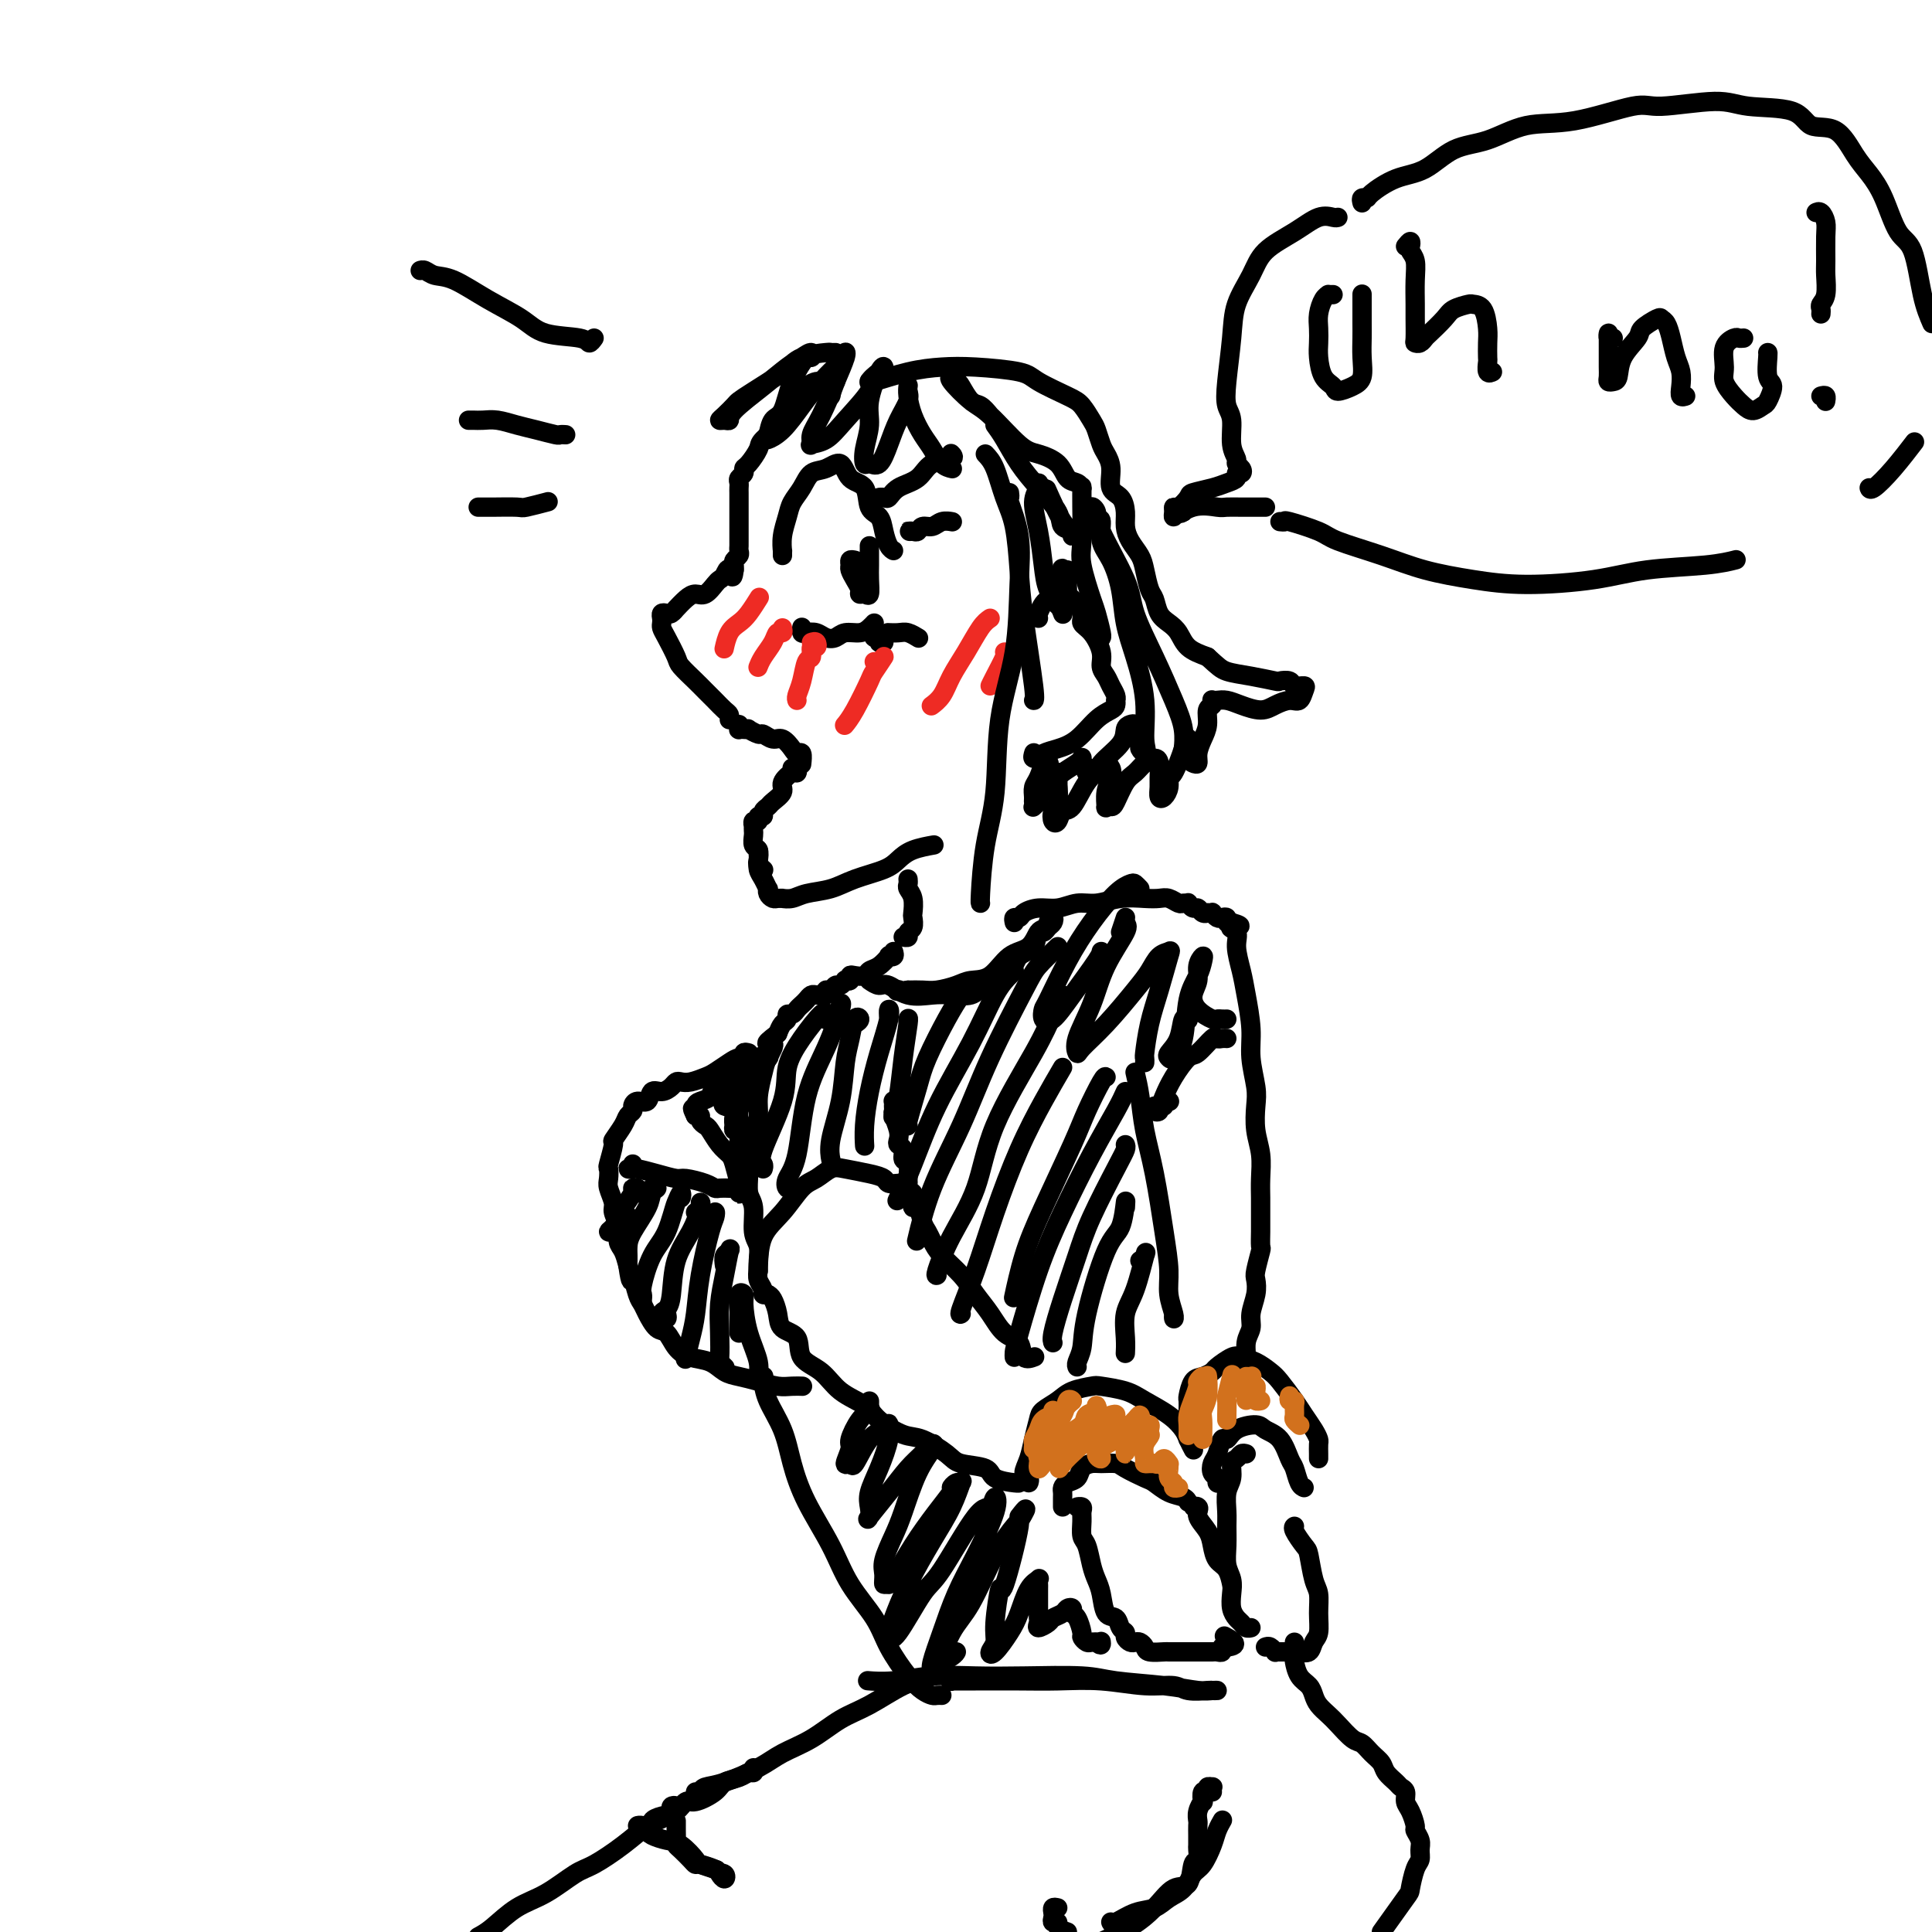 <svg viewBox='0 0 400 400' version='1.1' xmlns='http://www.w3.org/2000/svg' xmlns:xlink='http://www.w3.org/1999/xlink'><g fill='none' stroke='#000000' stroke-width='4' stroke-linecap='round' stroke-linejoin='round'><path d='M172,82c0.120,-0.340 0.240,-0.680 0,-1c-0.240,-0.320 -0.840,-0.620 -1,-1c-0.160,-0.380 0.118,-0.840 0,-1c-0.118,-0.160 -0.634,-0.021 -1,0c-0.366,0.021 -0.582,-0.075 -1,0c-0.418,0.075 -1.039,0.322 -2,1c-0.961,0.678 -2.264,1.786 -3,3c-0.736,1.214 -0.905,2.535 -2,4c-1.095,1.465 -3.115,3.075 -4,4c-0.885,0.925 -0.633,1.165 -1,2c-0.367,0.835 -1.352,2.265 -2,3c-0.648,0.735 -0.958,0.774 -1,1c-0.042,0.226 0.185,0.638 0,1c-0.185,0.362 -0.782,0.674 -1,1c-0.218,0.326 -0.059,0.668 0,1c0.059,0.332 0.016,0.656 0,1c-0.016,0.344 -0.004,0.708 0,1c0.004,0.292 0.001,0.511 0,1c-0.001,0.489 -0.000,1.248 0,2c0.000,0.752 0.000,1.497 0,2c-0.000,0.503 0.000,0.765 0,1c-0.000,0.235 -0.000,0.444 0,1c0.000,0.556 0.001,1.458 0,2c-0.001,0.542 -0.004,0.722 0,1c0.004,0.278 0.015,0.652 0,1c-0.015,0.348 -0.057,0.671 0,1c0.057,0.329 0.211,0.666 0,1c-0.211,0.334 -0.788,0.667 -1,1c-0.212,0.333 -0.061,0.667 0,1c0.061,0.333 0.030,0.667 0,1'/><path d='M152,118c-0.334,2.893 -0.670,0.625 -1,0c-0.330,-0.625 -0.655,0.392 -1,1c-0.345,0.608 -0.711,0.806 -1,1c-0.289,0.194 -0.502,0.386 -1,1c-0.498,0.614 -1.281,1.652 -2,2c-0.719,0.348 -1.372,0.006 -2,0c-0.628,-0.006 -1.229,0.324 -2,1c-0.771,0.676 -1.713,1.697 -2,2c-0.287,0.303 0.081,-0.112 0,0c-0.081,0.112 -0.610,0.751 -1,1c-0.390,0.249 -0.641,0.108 -1,0c-0.359,-0.108 -0.826,-0.183 -1,0c-0.174,0.183 -0.053,0.623 0,1c0.053,0.377 0.040,0.691 0,1c-0.040,0.309 -0.106,0.614 0,1c0.106,0.386 0.384,0.852 1,2c0.616,1.148 1.568,2.979 2,4c0.432,1.021 0.343,1.233 1,2c0.657,0.767 2.061,2.089 3,3c0.939,0.911 1.415,1.411 2,2c0.585,0.589 1.281,1.268 2,2c0.719,0.732 1.461,1.516 2,2c0.539,0.484 0.876,0.669 1,1c0.124,0.331 0.035,0.809 0,1c-0.035,0.191 -0.018,0.096 0,0'/><path d='M153,150c0.021,0.422 0.042,0.844 0,1c-0.042,0.156 -0.148,0.046 0,0c0.148,-0.046 0.550,-0.028 1,0c0.450,0.028 0.950,0.064 1,0c0.050,-0.064 -0.349,-0.229 0,0c0.349,0.229 1.445,0.852 2,1c0.555,0.148 0.568,-0.180 1,0c0.432,0.180 1.282,0.869 2,1c0.718,0.131 1.303,-0.297 2,0c0.697,0.297 1.507,1.320 2,2c0.493,0.680 0.668,1.017 1,1c0.332,-0.017 0.820,-0.389 1,0c0.180,0.389 0.051,1.540 0,2c-0.051,0.460 -0.026,0.230 0,0'/><path d='M164,159c0.410,-0.126 0.819,-0.252 1,0c0.181,0.252 0.133,0.883 0,1c-0.133,0.117 -0.350,-0.281 -1,0c-0.650,0.281 -1.733,1.241 -2,2c-0.267,0.759 0.283,1.318 0,2c-0.283,0.682 -1.401,1.488 -2,2c-0.599,0.512 -0.681,0.730 -1,1c-0.319,0.270 -0.874,0.593 -1,1c-0.126,0.407 0.176,0.898 0,1c-0.176,0.102 -0.832,-0.184 -1,0c-0.168,0.184 0.151,0.837 0,1c-0.151,0.163 -0.772,-0.165 -1,0c-0.228,0.165 -0.062,0.822 0,1c0.062,0.178 0.020,-0.122 0,0c-0.020,0.122 -0.019,0.666 0,1c0.019,0.334 0.057,0.456 0,1c-0.057,0.544 -0.208,1.508 0,2c0.208,0.492 0.774,0.510 1,1c0.226,0.490 0.112,1.451 0,2c-0.112,0.549 -0.223,0.686 0,1c0.223,0.314 0.778,0.804 1,1c0.222,0.196 0.111,0.098 0,0'/><path d='M162,114c0.002,0.553 0.004,1.106 0,1c-0.004,-0.106 -0.013,-0.871 0,-1c0.013,-0.129 0.048,0.377 0,0c-0.048,-0.377 -0.179,-1.639 0,-3c0.179,-1.361 0.670,-2.822 1,-4c0.330,-1.178 0.501,-2.073 1,-3c0.499,-0.927 1.326,-1.884 2,-3c0.674,-1.116 1.197,-2.390 2,-3c0.803,-0.610 1.888,-0.556 3,-1c1.112,-0.444 2.252,-1.385 3,-1c0.748,0.385 1.103,2.098 2,3c0.897,0.902 2.334,0.994 3,2c0.666,1.006 0.560,2.925 1,4c0.440,1.075 1.424,1.308 2,2c0.576,0.692 0.742,1.845 1,3c0.258,1.155 0.608,2.311 1,3c0.392,0.689 0.826,0.911 1,1c0.174,0.089 0.087,0.044 0,0'/><path d='M177,116c-0.428,-0.095 -0.857,-0.191 -1,0c-0.143,0.191 -0.001,0.668 0,1c0.001,0.332 -0.141,0.519 0,1c0.141,0.481 0.563,1.256 1,2c0.437,0.744 0.888,1.458 1,2c0.112,0.542 -0.113,0.911 0,1c0.113,0.089 0.566,-0.102 1,0c0.434,0.102 0.848,0.497 1,0c0.152,-0.497 0.041,-1.884 0,-3c-0.041,-1.116 -0.011,-1.959 0,-3c0.011,-1.041 0.003,-2.279 0,-3c-0.003,-0.721 -0.001,-0.925 0,-1c0.001,-0.075 0.000,-0.021 0,0c-0.000,0.021 -0.000,0.011 0,0'/><path d='M183,103c-0.514,0.014 -1.028,0.027 -1,0c0.028,-0.027 0.600,-0.095 1,0c0.400,0.095 0.630,0.352 1,0c0.370,-0.352 0.880,-1.313 2,-2c1.120,-0.687 2.850,-1.098 4,-2c1.150,-0.902 1.721,-2.293 3,-3c1.279,-0.707 3.268,-0.729 4,-1c0.732,-0.271 0.209,-0.792 0,-1c-0.209,-0.208 -0.105,-0.104 0,0'/><path d='M189,110c-0.510,0.009 -1.020,0.017 -1,0c0.020,-0.017 0.571,-0.061 1,0c0.429,0.061 0.735,0.227 1,0c0.265,-0.227 0.488,-0.845 1,-1c0.512,-0.155 1.314,0.155 2,0c0.686,-0.155 1.256,-0.773 2,-1c0.744,-0.227 1.662,-0.061 2,0c0.338,0.061 0.097,0.017 0,0c-0.097,-0.017 -0.048,-0.009 0,0'/><path d='M166,130c0.017,-0.111 0.035,-0.222 0,0c-0.035,0.222 -0.122,0.779 0,1c0.122,0.221 0.454,0.108 1,0c0.546,-0.108 1.304,-0.210 2,0c0.696,0.210 1.328,0.733 2,1c0.672,0.267 1.385,0.278 2,0c0.615,-0.278 1.132,-0.845 2,-1c0.868,-0.155 2.088,0.103 3,0c0.912,-0.103 1.515,-0.566 2,-1c0.485,-0.434 0.853,-0.838 1,-1c0.147,-0.162 0.074,-0.081 0,0'/><path d='M181,131c0.032,-0.121 0.065,-0.243 0,0c-0.065,0.243 -0.227,0.850 0,1c0.227,0.150 0.844,-0.156 1,0c0.156,0.156 -0.150,0.773 0,1c0.150,0.227 0.757,0.065 1,0c0.243,-0.065 0.121,-0.032 0,0'/><path d='M184,131c0.049,0.002 0.097,0.004 0,0c-0.097,-0.004 -0.341,-0.015 0,0c0.341,0.015 1.267,0.056 2,0c0.733,-0.056 1.274,-0.207 2,0c0.726,0.207 1.636,0.774 2,1c0.364,0.226 0.182,0.113 0,0'/><path d='M123,70c-0.380,0.523 -0.759,1.047 -1,1c-0.241,-0.047 -0.343,-0.664 -2,-1c-1.657,-0.336 -4.870,-0.390 -7,-1c-2.130,-0.610 -3.176,-1.775 -5,-3c-1.824,-1.225 -4.426,-2.510 -7,-4c-2.574,-1.490 -5.121,-3.184 -7,-4c-1.879,-0.816 -3.091,-0.755 -4,-1c-0.909,-0.245 -1.514,-0.797 -2,-1c-0.486,-0.203 -0.853,-0.058 -1,0c-0.147,0.058 -0.073,0.029 0,0'/><path d='M117,90c0.109,0.007 0.217,0.013 0,0c-0.217,-0.013 -0.761,-0.046 -1,0c-0.239,0.046 -0.175,0.170 -1,0c-0.825,-0.170 -2.539,-0.634 -4,-1c-1.461,-0.366 -2.668,-0.634 -4,-1c-1.332,-0.366 -2.788,-0.830 -4,-1c-1.212,-0.170 -2.181,-0.046 -3,0c-0.819,0.046 -1.490,0.012 -2,0c-0.510,-0.012 -0.860,-0.004 -1,0c-0.140,0.004 -0.070,0.002 0,0'/><path d='M113,104c0.429,-0.113 0.858,-0.226 0,0c-0.858,0.226 -3.004,0.793 -4,1c-0.996,0.207 -0.841,0.056 -2,0c-1.159,-0.056 -3.630,-0.015 -5,0c-1.370,0.015 -1.638,0.004 -2,0c-0.362,-0.004 -0.818,-0.001 -1,0c-0.182,0.001 -0.091,0.001 0,0'/></g>
<g fill='none' stroke='#EE2B24' stroke-width='4' stroke-linecap='round' stroke-linejoin='round'><path d='M157,124c0.180,-0.289 0.360,-0.578 0,0c-0.360,0.578 -1.259,2.022 -2,3c-0.741,0.978 -1.322,1.489 -2,2c-0.678,0.511 -1.452,1.022 -2,2c-0.548,0.978 -0.871,2.422 -1,3c-0.129,0.578 -0.065,0.289 0,0'/><path d='M162,130c0.097,0.463 0.194,0.926 0,1c-0.194,0.074 -0.679,-0.243 -1,0c-0.321,0.243 -0.478,1.044 -1,2c-0.522,0.956 -1.410,2.065 -2,3c-0.590,0.935 -0.883,1.696 -1,2c-0.117,0.304 -0.059,0.152 0,0'/><path d='M168,133c0.391,-0.129 0.781,-0.258 1,0c0.219,0.258 0.266,0.905 0,1c-0.266,0.095 -0.846,-0.360 -1,0c-0.154,0.360 0.116,1.536 0,2c-0.116,0.464 -0.620,0.215 -1,1c-0.380,0.785 -0.638,2.602 -1,4c-0.362,1.398 -0.828,2.376 -1,3c-0.172,0.624 -0.049,0.892 0,1c0.049,0.108 0.025,0.054 0,0'/><path d='M181,137c0.251,0.199 0.503,0.399 1,0c0.497,-0.399 1.240,-1.396 1,-1c-0.240,0.396 -1.462,2.183 -2,3c-0.538,0.817 -0.392,0.662 -1,2c-0.608,1.338 -1.971,4.168 -3,6c-1.029,1.832 -1.722,2.666 -2,3c-0.278,0.334 -0.139,0.167 0,0'/><path d='M205,128c-0.585,0.403 -1.169,0.805 -2,2c-0.831,1.195 -1.908,3.182 -3,5c-1.092,1.818 -2.200,3.467 -3,5c-0.800,1.533 -1.292,2.951 -2,4c-0.708,1.049 -1.631,1.728 -2,2c-0.369,0.272 -0.185,0.136 0,0'/><path d='M208,135c0.196,0.030 0.393,0.060 0,1c-0.393,0.940 -1.375,2.792 -2,4c-0.625,1.208 -0.893,1.774 -1,2c-0.107,0.226 -0.054,0.113 0,0'/></g>
<g fill='none' stroke='#000000' stroke-width='4' stroke-linecap='round' stroke-linejoin='round'><path d='M173,73c-0.440,0.014 -0.880,0.027 -1,0c-0.120,-0.027 0.080,-0.095 -1,0c-1.080,0.095 -3.440,0.353 -5,1c-1.560,0.647 -2.319,1.682 -4,3c-1.681,1.318 -4.283,2.917 -6,4c-1.717,1.083 -2.548,1.649 -3,2c-0.452,0.351 -0.523,0.487 -1,1c-0.477,0.513 -1.358,1.402 -2,2c-0.642,0.598 -1.043,0.905 -1,1c0.043,0.095 0.532,-0.023 1,0c0.468,0.023 0.916,0.186 1,0c0.084,-0.186 -0.194,-0.720 1,-2c1.194,-1.280 3.861,-3.305 6,-5c2.139,-1.695 3.749,-3.060 5,-4c1.251,-0.940 2.143,-1.454 3,-2c0.857,-0.546 1.678,-1.124 2,-1c0.322,0.124 0.146,0.948 0,1c-0.146,0.052 -0.263,-0.670 -1,0c-0.737,0.670 -2.095,2.730 -3,5c-0.905,2.270 -1.359,4.748 -2,6c-0.641,1.252 -1.470,1.277 -2,2c-0.530,0.723 -0.761,2.144 -1,3c-0.239,0.856 -0.484,1.147 0,1c0.484,-0.147 1.699,-0.732 3,-2c1.301,-1.268 2.688,-3.219 4,-5c1.312,-1.781 2.549,-3.391 4,-5c1.451,-1.609 3.115,-3.216 4,-4c0.885,-0.784 0.990,-0.746 1,-1c0.010,-0.254 -0.074,-0.799 0,-1c0.074,-0.201 0.307,-0.057 0,1c-0.307,1.057 -1.153,3.029 -2,5'/><path d='M173,79c-0.710,1.994 -1.985,4.978 -3,7c-1.015,2.022 -1.768,3.082 -2,4c-0.232,0.918 0.059,1.693 0,2c-0.059,0.307 -0.466,0.147 0,0c0.466,-0.147 1.806,-0.281 3,-1c1.194,-0.719 2.244,-2.024 4,-4c1.756,-1.976 4.220,-4.622 5,-6c0.780,-1.378 -0.125,-1.489 0,-2c0.125,-0.511 1.278,-1.422 2,-2c0.722,-0.578 1.013,-0.822 1,-1c-0.013,-0.178 -0.330,-0.289 -1,1c-0.670,1.289 -1.694,3.977 -2,6c-0.306,2.023 0.106,3.382 0,5c-0.106,1.618 -0.730,3.494 -1,5c-0.270,1.506 -0.186,2.641 0,3c0.186,0.359 0.474,-0.057 1,0c0.526,0.057 1.290,0.587 2,0c0.710,-0.587 1.367,-2.290 2,-4c0.633,-1.710 1.242,-3.426 2,-5c0.758,-1.574 1.667,-3.006 2,-4c0.333,-0.994 0.091,-1.551 0,-2c-0.091,-0.449 -0.033,-0.791 0,-1c0.033,-0.209 0.039,-0.286 0,0c-0.039,0.286 -0.124,0.934 0,2c0.124,1.066 0.457,2.548 1,4c0.543,1.452 1.295,2.872 2,4c0.705,1.128 1.364,1.962 2,3c0.636,1.038 1.248,2.279 2,3c0.752,0.721 1.643,0.920 2,1c0.357,0.080 0.178,0.040 0,0'/><path d='M204,94c0.672,0.711 1.345,1.423 2,3c0.655,1.577 1.293,4.020 2,6c0.707,1.980 1.482,3.497 2,6c0.518,2.503 0.780,5.991 1,9c0.220,3.009 0.399,5.538 1,10c0.601,4.462 1.623,10.855 2,14c0.377,3.145 0.108,3.041 0,3c-0.108,-0.041 -0.054,-0.021 0,0'/><path d='M209,102c0.060,0.465 0.120,0.930 0,1c-0.120,0.070 -0.421,-0.254 0,1c0.421,1.254 1.565,4.085 2,7c0.435,2.915 0.163,5.912 0,10c-0.163,4.088 -0.215,9.267 -1,14c-0.785,4.733 -2.301,9.019 -3,14c-0.699,4.981 -0.579,10.655 -1,15c-0.421,4.345 -1.381,7.361 -2,11c-0.619,3.639 -0.897,7.903 -1,10c-0.103,2.097 -0.029,2.028 0,2c0.029,-0.028 0.015,-0.014 0,0'/><path d='M215,128c-0.089,-0.218 -0.178,-0.437 0,-1c0.178,-0.563 0.621,-1.471 1,-2c0.379,-0.529 0.692,-0.678 1,-1c0.308,-0.322 0.610,-0.817 1,-1c0.390,-0.183 0.869,-0.053 1,0c0.131,0.053 -0.086,0.031 0,0c0.086,-0.031 0.473,-0.071 1,0c0.527,0.071 1.193,0.252 2,1c0.807,0.748 1.757,2.063 2,3c0.243,0.937 -0.219,1.497 0,2c0.219,0.503 1.119,0.950 2,2c0.881,1.050 1.742,2.705 2,4c0.258,1.295 -0.089,2.232 0,3c0.089,0.768 0.612,1.368 1,2c0.388,0.632 0.640,1.297 1,2c0.360,0.703 0.827,1.445 1,2c0.173,0.555 0.052,0.923 0,1c-0.052,0.077 -0.036,-0.138 0,0c0.036,0.138 0.092,0.629 0,1c-0.092,0.371 -0.331,0.624 -1,1c-0.669,0.376 -1.766,0.876 -3,2c-1.234,1.124 -2.604,2.872 -4,4c-1.396,1.128 -2.819,1.637 -4,2c-1.181,0.363 -2.121,0.582 -3,1c-0.879,0.418 -1.698,1.036 -2,1c-0.302,-0.036 -0.086,-0.724 0,-1c0.086,-0.276 0.043,-0.138 0,0'/><path d='M206,88c0.595,0.819 1.191,1.638 2,3c0.809,1.362 1.832,3.268 3,5c1.168,1.732 2.481,3.292 4,5c1.519,1.708 3.246,3.565 4,5c0.754,1.435 0.537,2.450 1,3c0.463,0.550 1.605,0.637 2,1c0.395,0.363 0.042,1.003 0,1c-0.042,-0.003 0.226,-0.650 0,-1c-0.226,-0.350 -0.945,-0.402 -2,-2c-1.055,-1.598 -2.444,-4.742 -3,-6c-0.556,-1.258 -0.278,-0.629 0,0'/><path d='M205,86c-0.674,-0.814 -1.347,-1.629 -2,-2c-0.653,-0.371 -1.285,-0.299 -2,-1c-0.715,-0.701 -1.511,-2.174 -2,-3c-0.489,-0.826 -0.670,-1.006 -1,-1c-0.330,0.006 -0.808,0.197 -1,0c-0.192,-0.197 -0.098,-0.783 0,-1c0.098,-0.217 0.200,-0.065 0,0c-0.200,0.065 -0.701,0.044 0,1c0.701,0.956 2.604,2.888 4,4c1.396,1.112 2.285,1.405 4,3c1.715,1.595 4.256,4.493 6,6c1.744,1.507 2.692,1.623 4,2c1.308,0.377 2.977,1.016 4,2c1.023,0.984 1.398,2.314 2,3c0.602,0.686 1.429,0.729 2,1c0.571,0.271 0.886,0.772 1,1c0.114,0.228 0.029,0.185 0,0c-0.029,-0.185 -0.001,-0.512 0,0c0.001,0.512 -0.025,1.864 0,4c0.025,2.136 0.102,5.056 0,7c-0.102,1.944 -0.381,2.913 0,5c0.381,2.087 1.423,5.292 2,7c0.577,1.708 0.691,1.918 1,3c0.309,1.082 0.815,3.036 1,4c0.185,0.964 0.050,0.939 0,1c-0.050,0.061 -0.013,0.209 0,0c0.013,-0.209 0.004,-0.774 0,-1c-0.004,-0.226 -0.002,-0.113 0,0'/><path d='M216,101c-0.413,0.129 -0.826,0.258 -1,0c-0.174,-0.258 -0.110,-0.902 0,-1c0.110,-0.098 0.266,0.350 0,1c-0.266,0.650 -0.955,1.500 -1,3c-0.045,1.500 0.552,3.649 1,6c0.448,2.351 0.747,4.903 1,7c0.253,2.097 0.460,3.739 1,5c0.540,1.261 1.413,2.142 2,3c0.587,0.858 0.889,1.694 1,2c0.111,0.306 0.030,0.082 0,0c-0.030,-0.082 -0.009,-0.024 0,0c0.009,0.024 0.004,0.012 0,0'/><path d='M221,122c-0.030,-1.148 -0.060,-2.295 0,-3c0.060,-0.705 0.208,-0.966 0,-1c-0.208,-0.034 -0.774,0.159 -1,0c-0.226,-0.159 -0.112,-0.672 0,0c0.112,0.672 0.222,2.527 0,4c-0.222,1.473 -0.778,2.564 -1,3c-0.222,0.436 -0.111,0.218 0,0'/><path d='M157,176c-0.006,0.358 -0.012,0.717 0,1c0.012,0.283 0.042,0.492 0,1c-0.042,0.508 -0.156,1.316 0,2c0.156,0.684 0.581,1.245 1,2c0.419,0.755 0.833,1.705 1,2c0.167,0.295 0.087,-0.064 0,0c-0.087,0.064 -0.183,0.553 0,1c0.183,0.447 0.643,0.853 1,1c0.357,0.147 0.611,0.036 1,0c0.389,-0.036 0.915,0.002 1,0c0.085,-0.002 -0.269,-0.045 0,0c0.269,0.045 1.160,0.178 2,0c0.840,-0.178 1.628,-0.666 3,-1c1.372,-0.334 3.327,-0.513 5,-1c1.673,-0.487 3.062,-1.283 5,-2c1.938,-0.717 4.425,-1.355 6,-2c1.575,-0.645 2.240,-1.297 3,-2c0.760,-0.703 1.616,-1.456 3,-2c1.384,-0.544 3.296,-0.877 4,-1c0.704,-0.123 0.201,-0.035 0,0c-0.201,0.035 -0.101,0.018 0,0'/><path d='M188,182c0.030,0.347 0.060,0.694 0,1c-0.060,0.306 -0.211,0.572 0,1c0.211,0.428 0.785,1.017 1,2c0.215,0.983 0.073,2.358 0,3c-0.073,0.642 -0.076,0.550 0,1c0.076,0.450 0.230,1.441 0,2c-0.230,0.559 -0.845,0.686 -1,1c-0.155,0.314 0.151,0.815 0,1c-0.151,0.185 -0.757,0.053 -1,0c-0.243,-0.053 -0.121,-0.026 0,0'/><path d='M185,197c0.125,0.408 0.251,0.816 0,1c-0.251,0.184 -0.878,0.144 -1,0c-0.122,-0.144 0.262,-0.392 0,0c-0.262,0.392 -1.171,1.425 -2,2c-0.829,0.575 -1.580,0.694 -2,1c-0.420,0.306 -0.509,0.800 -1,1c-0.491,0.200 -1.385,0.105 -2,0c-0.615,-0.105 -0.952,-0.220 -1,0c-0.048,0.220 0.194,0.776 0,1c-0.194,0.224 -0.825,0.117 -1,0c-0.175,-0.117 0.107,-0.243 0,0c-0.107,0.243 -0.602,0.853 -1,1c-0.398,0.147 -0.698,-0.171 -1,0c-0.302,0.171 -0.606,0.831 -1,1c-0.394,0.169 -0.879,-0.152 -1,0c-0.121,0.152 0.122,0.776 0,1c-0.122,0.224 -0.610,0.049 -1,0c-0.390,-0.049 -0.682,0.028 -1,0c-0.318,-0.028 -0.662,-0.161 -1,0c-0.338,0.161 -0.669,0.617 -1,1c-0.331,0.383 -0.662,0.694 -1,1c-0.338,0.306 -0.682,0.606 -1,1c-0.318,0.394 -0.610,0.882 -1,1c-0.390,0.118 -0.878,-0.133 -1,0c-0.122,0.133 0.121,0.651 0,1c-0.121,0.349 -0.606,0.528 -1,1c-0.394,0.472 -0.697,1.236 -1,2'/><path d='M161,214c-3.890,2.932 -1.616,1.762 -1,2c0.616,0.238 -0.426,1.885 -1,3c-0.574,1.115 -0.679,1.698 -1,3c-0.321,1.302 -0.856,3.323 -1,5c-0.144,1.677 0.104,3.009 0,4c-0.104,0.991 -0.560,1.642 -1,3c-0.440,1.358 -0.865,3.424 -1,5c-0.135,1.576 0.020,2.662 0,4c-0.020,1.338 -0.216,2.928 0,4c0.216,1.072 0.842,1.625 1,3c0.158,1.375 -0.154,3.570 0,5c0.154,1.430 0.773,2.095 1,3c0.227,0.905 0.061,2.051 0,3c-0.061,0.949 -0.017,1.700 0,2c0.017,0.300 0.009,0.150 0,0'/><path d='M159,268c0.316,0.165 0.631,0.330 1,1c0.369,0.670 0.791,1.844 1,3c0.209,1.156 0.206,2.294 1,3c0.794,0.706 2.384,0.979 3,2c0.616,1.021 0.259,2.790 1,4c0.741,1.210 2.579,1.862 4,3c1.421,1.138 2.426,2.761 4,4c1.574,1.239 3.717,2.093 5,3c1.283,0.907 1.705,1.868 3,3c1.295,1.132 3.461,2.435 5,3c1.539,0.565 2.451,0.393 4,1c1.549,0.607 3.736,1.995 5,3c1.264,1.005 1.607,1.628 3,2c1.393,0.372 3.837,0.492 5,1c1.163,0.508 1.044,1.404 2,2c0.956,0.596 2.988,0.891 4,1c1.012,0.109 1.003,0.031 1,0c-0.003,-0.031 -0.002,-0.016 0,0'/><path d='M186,228c-0.423,0.023 -0.846,0.046 -1,0c-0.154,-0.046 -0.037,-0.160 0,0c0.037,0.160 -0.004,0.596 0,1c0.004,0.404 0.052,0.777 0,1c-0.052,0.223 -0.206,0.296 0,1c0.206,0.704 0.772,2.038 1,3c0.228,0.962 0.117,1.551 0,2c-0.117,0.449 -0.242,0.758 0,1c0.242,0.242 0.850,0.418 1,1c0.150,0.582 -0.157,1.570 0,2c0.157,0.430 0.778,0.301 1,1c0.222,0.699 0.046,2.227 0,3c-0.046,0.773 0.040,0.790 0,1c-0.040,0.210 -0.204,0.614 0,1c0.204,0.386 0.776,0.754 1,1c0.224,0.246 0.102,0.369 0,1c-0.102,0.631 -0.182,1.768 0,2c0.182,0.232 0.627,-0.441 1,0c0.373,0.441 0.673,1.997 1,3c0.327,1.003 0.681,1.454 1,2c0.319,0.546 0.602,1.187 1,2c0.398,0.813 0.910,1.797 2,3c1.090,1.203 2.758,2.624 4,4c1.242,1.376 2.058,2.706 3,4c0.942,1.294 2.011,2.553 3,4c0.989,1.447 1.898,3.081 3,4c1.102,0.919 2.399,1.123 3,2c0.601,0.877 0.508,2.429 1,3c0.492,0.571 1.569,0.163 2,0c0.431,-0.163 0.215,-0.082 0,0'/><path d='M155,218c-0.442,-0.117 -0.885,-0.235 -1,0c-0.115,0.235 0.097,0.822 0,1c-0.097,0.178 -0.505,-0.054 -1,0c-0.495,0.054 -1.078,0.393 -2,1c-0.922,0.607 -2.184,1.483 -3,2c-0.816,0.517 -1.188,0.677 -2,1c-0.812,0.323 -2.066,0.809 -3,1c-0.934,0.191 -1.550,0.088 -2,0c-0.450,-0.088 -0.736,-0.159 -1,0c-0.264,0.159 -0.508,0.550 -1,1c-0.492,0.450 -1.232,0.961 -2,1c-0.768,0.039 -1.564,-0.393 -2,0c-0.436,0.393 -0.512,1.610 -1,2c-0.488,0.390 -1.386,-0.049 -2,0c-0.614,0.049 -0.943,0.585 -1,1c-0.057,0.415 0.157,0.710 0,1c-0.157,0.290 -0.687,0.576 -1,1c-0.313,0.424 -0.410,0.988 -1,2c-0.590,1.012 -1.675,2.474 -2,3c-0.325,0.526 0.108,0.118 0,1c-0.108,0.882 -0.757,3.055 -1,4c-0.243,0.945 -0.080,0.661 0,1c0.080,0.339 0.078,1.301 0,2c-0.078,0.699 -0.232,1.136 0,2c0.232,0.864 0.850,2.156 1,3c0.150,0.844 -0.167,1.240 0,2c0.167,0.760 0.818,1.884 1,3c0.182,1.116 -0.105,2.224 0,3c0.105,0.776 0.601,1.222 1,2c0.399,0.778 0.699,1.889 1,3'/><path d='M130,262c0.644,4.547 0.753,2.914 1,3c0.247,0.086 0.633,1.891 1,3c0.367,1.109 0.717,1.522 1,2c0.283,0.478 0.501,1.021 1,2c0.499,0.979 1.281,2.394 2,3c0.719,0.606 1.375,0.404 2,1c0.625,0.596 1.219,1.991 2,3c0.781,1.009 1.748,1.632 3,2c1.252,0.368 2.789,0.481 4,1c1.211,0.519 2.095,1.446 3,2c0.905,0.554 1.829,0.737 3,1c1.171,0.263 2.587,0.606 4,1c1.413,0.394 2.822,0.837 4,1c1.178,0.163 2.125,0.044 3,0c0.875,-0.044 1.679,-0.013 2,0c0.321,0.013 0.161,0.006 0,0'/><path d='M158,285c-0.034,0.108 -0.069,0.216 0,1c0.069,0.784 0.241,2.244 1,4c0.759,1.756 2.105,3.808 3,6c0.895,2.192 1.339,4.525 2,7c0.661,2.475 1.540,5.094 3,8c1.460,2.906 3.500,6.101 5,9c1.500,2.899 2.460,5.501 4,8c1.540,2.499 3.659,4.894 5,7c1.341,2.106 1.903,3.923 3,6c1.097,2.077 2.728,4.413 4,6c1.272,1.587 2.183,2.425 3,3c0.817,0.575 1.539,0.886 2,1c0.461,0.114 0.663,0.031 1,0c0.337,-0.031 0.811,-0.009 1,0c0.189,0.009 0.095,0.004 0,0'/><path d='M213,306c-0.037,0.523 -0.074,1.047 0,1c0.074,-0.047 0.258,-0.663 0,-1c-0.258,-0.337 -0.958,-0.394 -1,-1c-0.042,-0.606 0.572,-1.762 1,-3c0.428,-1.238 0.668,-2.559 1,-4c0.332,-1.441 0.754,-3.003 1,-4c0.246,-0.997 0.314,-1.431 1,-2c0.686,-0.569 1.990,-1.275 3,-2c1.010,-0.725 1.728,-1.471 3,-2c1.272,-0.529 3.099,-0.841 4,-1c0.901,-0.159 0.875,-0.166 2,0c1.125,0.166 3.400,0.505 5,1c1.600,0.495 2.523,1.145 4,2c1.477,0.855 3.506,1.914 5,3c1.494,1.086 2.452,2.198 3,3c0.548,0.802 0.686,1.293 1,2c0.314,0.707 0.804,1.631 1,2c0.196,0.369 0.098,0.185 0,0'/><path d='M220,312c0.001,-0.333 0.002,-0.667 0,-1c-0.002,-0.333 -0.008,-0.666 0,-1c0.008,-0.334 0.029,-0.670 0,-1c-0.029,-0.330 -0.107,-0.652 0,-1c0.107,-0.348 0.397,-0.720 1,-1c0.603,-0.280 1.517,-0.468 2,-1c0.483,-0.532 0.536,-1.409 1,-2c0.464,-0.591 1.339,-0.898 2,-1c0.661,-0.102 1.107,-0.001 2,0c0.893,0.001 2.234,-0.098 3,0c0.766,0.098 0.958,0.393 2,1c1.042,0.607 2.934,1.525 4,2c1.066,0.475 1.305,0.506 2,1c0.695,0.494 1.846,1.452 3,2c1.154,0.548 2.311,0.686 3,1c0.689,0.314 0.911,0.804 1,1c0.089,0.196 0.044,0.098 0,0'/><path d='M246,298c0.000,-0.358 0.000,-0.716 0,-1c-0.000,-0.284 -0.001,-0.494 0,-1c0.001,-0.506 0.002,-1.309 0,-2c-0.002,-0.691 -0.009,-1.270 0,-2c0.009,-0.730 0.034,-1.610 0,-2c-0.034,-0.390 -0.127,-0.288 0,-1c0.127,-0.712 0.475,-2.237 1,-3c0.525,-0.763 1.228,-0.765 2,-1c0.772,-0.235 1.613,-0.702 2,-1c0.387,-0.298 0.320,-0.427 1,-1c0.680,-0.573 2.106,-1.589 3,-2c0.894,-0.411 1.254,-0.217 2,0c0.746,0.217 1.876,0.455 3,1c1.124,0.545 2.241,1.395 3,2c0.759,0.605 1.160,0.964 2,2c0.840,1.036 2.120,2.749 3,4c0.880,1.251 1.360,2.041 2,3c0.640,0.959 1.439,2.089 2,3c0.561,0.911 0.882,1.603 1,2c0.118,0.397 0.032,0.498 0,1c-0.032,0.502 -0.008,1.404 0,2c0.008,0.596 0.002,0.884 0,1c-0.002,0.116 -0.001,0.058 0,0'/><path d='M253,307c-0.451,0.097 -0.903,0.193 -1,0c-0.097,-0.193 0.159,-0.676 0,-1c-0.159,-0.324 -0.733,-0.488 -1,-1c-0.267,-0.512 -0.225,-1.373 0,-2c0.225,-0.627 0.634,-1.020 1,-2c0.366,-0.980 0.688,-2.547 1,-3c0.312,-0.453 0.615,0.208 1,0c0.385,-0.208 0.852,-1.286 2,-2c1.148,-0.714 2.976,-1.066 4,-1c1.024,0.066 1.244,0.550 2,1c0.756,0.450 2.049,0.867 3,2c0.951,1.133 1.562,2.983 2,4c0.438,1.017 0.705,1.200 1,2c0.295,0.800 0.618,2.215 1,3c0.382,0.785 0.823,0.938 1,1c0.177,0.062 0.088,0.031 0,0'/><path d='M235,222c0.356,1.511 0.712,3.022 1,5c0.288,1.978 0.507,4.422 1,7c0.493,2.578 1.260,5.289 2,9c0.740,3.711 1.452,8.421 2,12c0.548,3.579 0.931,6.027 1,8c0.069,1.973 -0.178,3.471 0,5c0.178,1.529 0.780,3.090 1,4c0.220,0.910 0.059,1.168 0,1c-0.059,-0.168 -0.017,-0.762 0,-1c0.017,-0.238 0.008,-0.119 0,0'/><path d='M210,191c-0.100,-0.444 -0.201,-0.888 0,-1c0.201,-0.112 0.703,0.110 1,0c0.297,-0.110 0.388,-0.550 1,-1c0.612,-0.450 1.744,-0.909 3,-1c1.256,-0.091 2.636,0.186 4,0c1.364,-0.186 2.711,-0.834 4,-1c1.289,-0.166 2.519,0.151 4,0c1.481,-0.151 3.213,-0.769 5,-1c1.787,-0.231 3.630,-0.076 5,0c1.370,0.076 2.266,0.073 3,0c0.734,-0.073 1.306,-0.217 2,0c0.694,0.217 1.509,0.794 2,1c0.491,0.206 0.656,0.040 1,0c0.344,-0.040 0.865,0.046 1,0c0.135,-0.046 -0.118,-0.222 0,0c0.118,0.222 0.605,0.844 1,1c0.395,0.156 0.698,-0.154 1,0c0.302,0.154 0.602,0.772 1,1c0.398,0.228 0.894,0.065 1,0c0.106,-0.065 -0.179,-0.031 0,0c0.179,0.031 0.823,0.060 1,0c0.177,-0.060 -0.111,-0.208 0,0c0.111,0.208 0.622,0.774 1,1c0.378,0.226 0.623,0.113 1,0c0.377,-0.113 0.884,-0.226 1,0c0.116,0.226 -0.161,0.792 0,1c0.161,0.208 0.760,0.060 1,0c0.240,-0.060 0.120,-0.030 0,0'/><path d='M255,191c3.494,0.970 0.729,0.896 0,1c-0.729,0.104 0.579,0.386 1,1c0.421,0.614 -0.046,1.562 0,3c0.046,1.438 0.604,3.368 1,5c0.396,1.632 0.628,2.966 1,5c0.372,2.034 0.883,4.766 1,7c0.117,2.234 -0.161,3.968 0,6c0.161,2.032 0.761,4.360 1,6c0.239,1.640 0.117,2.592 0,4c-0.117,1.408 -0.227,3.273 0,5c0.227,1.727 0.793,3.317 1,5c0.207,1.683 0.056,3.461 0,5c-0.056,1.539 -0.015,2.840 0,4c0.015,1.160 0.005,2.178 0,3c-0.005,0.822 -0.005,1.449 0,2c0.005,0.551 0.015,1.025 0,2c-0.015,0.975 -0.056,2.451 0,3c0.056,0.549 0.207,0.170 0,1c-0.207,0.830 -0.772,2.869 -1,4c-0.228,1.131 -0.118,1.354 0,2c0.118,0.646 0.243,1.713 0,3c-0.243,1.287 -0.853,2.792 -1,4c-0.147,1.208 0.171,2.117 0,3c-0.171,0.883 -0.830,1.739 -1,3c-0.170,1.261 0.150,2.926 0,4c-0.150,1.074 -0.771,1.559 -1,2c-0.229,0.441 -0.065,0.840 0,1c0.065,0.160 0.033,0.080 0,0'/><path d='M180,203c0.706,0.483 1.412,0.966 2,1c0.588,0.034 1.057,-0.382 2,0c0.943,0.382 2.361,1.561 4,2c1.639,0.439 3.501,0.137 5,0c1.499,-0.137 2.637,-0.110 4,0c1.363,0.110 2.950,0.302 4,0c1.050,-0.302 1.561,-1.096 3,-2c1.439,-0.904 3.805,-1.916 5,-3c1.195,-1.084 1.219,-2.241 2,-3c0.781,-0.759 2.318,-1.122 3,-2c0.682,-0.878 0.509,-2.271 1,-3c0.491,-0.729 1.645,-0.795 2,-1c0.355,-0.205 -0.090,-0.548 0,-1c0.090,-0.452 0.715,-1.014 1,-1c0.285,0.014 0.230,0.602 0,1c-0.230,0.398 -0.634,0.604 -1,1c-0.366,0.396 -0.694,0.982 -1,1c-0.306,0.018 -0.589,-0.532 -1,0c-0.411,0.532 -0.952,2.145 -2,3c-1.048,0.855 -2.605,0.951 -4,2c-1.395,1.049 -2.628,3.052 -4,4c-1.372,0.948 -2.884,0.843 -4,1c-1.116,0.157 -1.835,0.578 -3,1c-1.165,0.422 -2.775,0.844 -4,1c-1.225,0.156 -2.064,0.044 -3,0c-0.936,-0.044 -1.968,-0.022 -3,0'/><path d='M188,205c-3.089,0.467 -2.311,0.133 -2,0c0.311,-0.133 0.156,-0.067 0,0'/><path d='M224,312c-0.536,0.020 -1.073,0.040 -1,0c0.073,-0.040 0.755,-0.140 1,0c0.245,0.140 0.055,0.519 0,1c-0.055,0.481 0.027,1.063 0,2c-0.027,0.937 -0.162,2.230 0,3c0.162,0.770 0.620,1.016 1,2c0.380,0.984 0.683,2.707 1,4c0.317,1.293 0.648,2.157 1,3c0.352,0.843 0.725,1.665 1,3c0.275,1.335 0.451,3.184 1,4c0.549,0.816 1.471,0.601 2,1c0.529,0.399 0.667,1.414 1,2c0.333,0.586 0.863,0.745 1,1c0.137,0.255 -0.117,0.607 0,1c0.117,0.393 0.607,0.827 1,1c0.393,0.173 0.691,0.085 1,0c0.309,-0.085 0.630,-0.166 1,0c0.370,0.166 0.788,0.580 1,1c0.212,0.420 0.218,0.844 1,1c0.782,0.156 2.341,0.042 3,0c0.659,-0.042 0.418,-0.011 1,0c0.582,0.011 1.987,0.003 3,0c1.013,-0.003 1.633,-0.001 2,0c0.367,0.001 0.481,0.001 1,0c0.519,-0.001 1.445,-0.004 2,0c0.555,0.004 0.740,0.015 1,0c0.260,-0.015 0.595,-0.056 1,0c0.405,0.056 0.878,0.207 1,0c0.122,-0.207 -0.108,-0.774 0,-1c0.108,-0.226 0.554,-0.113 1,0'/><path d='M254,341c3.111,-0.289 0.889,-1.511 0,-2c-0.889,-0.489 -0.444,-0.244 0,0'/><path d='M248,313c0.147,-0.434 0.295,-0.867 0,-1c-0.295,-0.133 -1.032,0.036 -1,0c0.032,-0.036 0.834,-0.276 1,0c0.166,0.276 -0.303,1.070 0,2c0.303,0.930 1.377,1.998 2,3c0.623,1.002 0.794,1.940 1,3c0.206,1.060 0.447,2.243 1,3c0.553,0.757 1.418,1.088 2,2c0.582,0.912 0.881,2.403 1,3c0.119,0.597 0.060,0.298 0,0'/><path d='M258,301c-0.342,-0.103 -0.684,-0.206 -1,0c-0.316,0.206 -0.607,0.719 -1,1c-0.393,0.281 -0.890,0.328 -1,1c-0.110,0.672 0.167,1.967 0,3c-0.167,1.033 -0.778,1.802 -1,3c-0.222,1.198 -0.056,2.824 0,4c0.056,1.176 0.001,1.904 0,3c-0.001,1.096 0.051,2.562 0,4c-0.051,1.438 -0.207,2.847 0,4c0.207,1.153 0.776,2.049 1,3c0.224,0.951 0.101,1.957 0,3c-0.101,1.043 -0.181,2.122 0,3c0.181,0.878 0.623,1.556 1,2c0.377,0.444 0.689,0.655 1,1c0.311,0.345 0.622,0.824 1,1c0.378,0.176 0.822,0.050 1,0c0.178,-0.050 0.089,-0.025 0,0'/><path d='M262,341c0.305,-0.113 0.610,-0.226 1,0c0.390,0.226 0.865,0.793 1,1c0.135,0.207 -0.069,0.056 0,0c0.069,-0.056 0.413,-0.015 1,0c0.587,0.015 1.418,0.006 2,0c0.582,-0.006 0.915,-0.008 1,0c0.085,0.008 -0.079,0.026 0,0c0.079,-0.026 0.399,-0.095 1,0c0.601,0.095 1.482,0.356 2,0c0.518,-0.356 0.672,-1.328 1,-2c0.328,-0.672 0.831,-1.045 1,-2c0.169,-0.955 0.005,-2.491 0,-4c-0.005,-1.509 0.149,-2.989 0,-4c-0.149,-1.011 -0.600,-1.553 -1,-3c-0.400,-1.447 -0.748,-3.799 -1,-5c-0.252,-1.201 -0.408,-1.250 -1,-2c-0.592,-0.750 -1.621,-2.202 -2,-3c-0.379,-0.798 -0.108,-0.942 0,-1c0.108,-0.058 0.054,-0.029 0,0'/><path d='M144,371c-0.102,0.509 -0.205,1.017 0,1c0.205,-0.017 0.717,-0.560 1,-1c0.283,-0.440 0.339,-0.777 1,-1c0.661,-0.223 1.929,-0.332 4,-1c2.071,-0.668 4.946,-1.896 7,-3c2.054,-1.104 3.286,-2.085 5,-3c1.714,-0.915 3.909,-1.764 6,-3c2.091,-1.236 4.078,-2.859 6,-4c1.922,-1.141 3.779,-1.801 6,-3c2.221,-1.199 4.805,-2.938 7,-4c2.195,-1.062 4.000,-1.448 5,-2c1.000,-0.552 1.196,-1.272 2,-2c0.804,-0.728 2.216,-1.465 3,-2c0.784,-0.535 0.938,-0.867 1,-1c0.062,-0.133 0.031,-0.066 0,0'/><path d='M219,395c-0.420,-0.091 -0.840,-0.183 -1,0c-0.160,0.183 -0.058,0.640 0,1c0.058,0.360 0.074,0.621 0,1c-0.074,0.379 -0.236,0.875 0,1c0.236,0.125 0.871,-0.120 1,0c0.129,0.120 -0.249,0.606 0,1c0.249,0.394 1.124,0.697 2,1'/><path d='M230,398c-0.019,-0.056 -0.039,-0.112 0,0c0.039,0.112 0.136,0.393 1,0c0.864,-0.393 2.497,-1.460 4,-2c1.503,-0.540 2.878,-0.551 4,-1c1.122,-0.449 1.992,-1.334 3,-2c1.008,-0.666 2.154,-1.112 3,-2c0.846,-0.888 1.393,-2.217 2,-3c0.607,-0.783 1.273,-1.019 2,-2c0.727,-0.981 1.514,-2.706 2,-4c0.486,-1.294 0.669,-2.156 1,-3c0.331,-0.844 0.809,-1.670 1,-2c0.191,-0.330 0.096,-0.165 0,0'/><path d='M268,340c-0.000,0.302 -0.001,0.604 0,1c0.001,0.396 0.002,0.886 0,1c-0.002,0.114 -0.008,-0.149 0,0c0.008,0.149 0.030,0.711 0,1c-0.030,0.289 -0.111,0.304 0,1c0.111,0.696 0.414,2.074 1,3c0.586,0.926 1.454,1.402 2,2c0.546,0.598 0.769,1.320 1,2c0.231,0.680 0.471,1.319 1,2c0.529,0.681 1.349,1.404 2,2c0.651,0.596 1.134,1.066 2,2c0.866,0.934 2.115,2.333 3,3c0.885,0.667 1.407,0.602 2,1c0.593,0.398 1.258,1.259 2,2c0.742,0.741 1.562,1.364 2,2c0.438,0.636 0.495,1.287 1,2c0.505,0.713 1.459,1.488 2,2c0.541,0.512 0.671,0.761 1,1c0.329,0.239 0.858,0.469 1,1c0.142,0.531 -0.102,1.364 0,2c0.102,0.636 0.549,1.076 1,2c0.451,0.924 0.906,2.331 1,3c0.094,0.669 -0.174,0.600 0,1c0.174,0.400 0.789,1.271 1,2c0.211,0.729 0.018,1.318 0,2c-0.018,0.682 0.139,1.456 0,2c-0.139,0.544 -0.573,0.857 -1,2c-0.427,1.143 -0.846,3.115 -1,4c-0.154,0.885 -0.044,0.681 -1,2c-0.956,1.319 -2.978,4.159 -5,7'/><path d='M198,347c-0.424,-0.113 -0.849,-0.227 -1,0c-0.151,0.227 -0.029,0.793 0,1c0.029,0.207 -0.035,0.055 0,0c0.035,-0.055 0.169,-0.015 0,0c-0.169,0.015 -0.639,0.003 0,0c0.639,-0.003 2.388,0.003 5,0c2.612,-0.003 6.086,-0.016 9,0c2.914,0.016 5.268,0.061 8,0c2.732,-0.061 5.843,-0.226 9,0c3.157,0.226 6.362,0.845 9,1c2.638,0.155 4.711,-0.155 6,0c1.289,0.155 1.793,0.773 3,1c1.207,0.227 3.115,0.062 4,0c0.885,-0.062 0.745,-0.020 1,0c0.255,0.020 0.904,0.017 1,0c0.096,-0.017 -0.361,-0.047 -1,0c-0.639,0.047 -1.458,0.170 -3,0c-1.542,-0.170 -3.805,-0.634 -7,-1c-3.195,-0.366 -7.321,-0.635 -10,-1c-2.679,-0.365 -3.912,-0.826 -7,-1c-3.088,-0.174 -8.030,-0.061 -12,0c-3.970,0.061 -6.969,0.069 -10,0c-3.031,-0.069 -6.094,-0.215 -9,0c-2.906,0.215 -5.655,0.789 -8,1c-2.345,0.211 -4.285,0.057 -5,0c-0.715,-0.057 -0.204,-0.016 0,0c0.204,0.016 0.102,0.008 0,0'/><path d='M251,371c-0.032,-0.432 -0.065,-0.864 0,-1c0.065,-0.136 0.227,0.024 0,0c-0.227,-0.024 -0.845,-0.232 -1,0c-0.155,0.232 0.151,0.905 0,1c-0.151,0.095 -0.758,-0.388 -1,0c-0.242,0.388 -0.117,1.647 0,2c0.117,0.353 0.228,-0.201 0,0c-0.228,0.201 -0.793,1.157 -1,2c-0.207,0.843 -0.056,1.572 0,2c0.056,0.428 0.016,0.553 0,1c-0.016,0.447 -0.008,1.216 0,2c0.008,0.784 0.015,1.584 0,2c-0.015,0.416 -0.051,0.448 0,1c0.051,0.552 0.188,1.624 0,2c-0.188,0.376 -0.702,0.057 -1,1c-0.298,0.943 -0.381,3.148 -1,4c-0.619,0.852 -1.774,0.352 -3,1c-1.226,0.648 -2.522,2.444 -4,4c-1.478,1.556 -3.136,2.873 -5,4c-1.864,1.127 -3.932,2.063 -6,3'/><path d='M156,366c0.075,0.448 0.149,0.896 0,1c-0.149,0.104 -0.523,-0.136 -1,0c-0.477,0.136 -1.059,0.647 -2,1c-0.941,0.353 -2.243,0.546 -3,1c-0.757,0.454 -0.968,1.168 -2,2c-1.032,0.832 -2.883,1.781 -4,2c-1.117,0.219 -1.500,-0.291 -2,0c-0.500,0.291 -1.117,1.384 -2,2c-0.883,0.616 -2.030,0.753 -3,1c-0.970,0.247 -1.761,0.602 -2,1c-0.239,0.398 0.075,0.839 0,1c-0.075,0.161 -0.539,0.042 -1,0c-0.461,-0.042 -0.919,-0.008 -1,0c-0.081,0.008 0.214,-0.009 0,0c-0.214,0.009 -0.938,0.044 -1,0c-0.062,-0.044 0.538,-0.169 1,0c0.462,0.169 0.786,0.630 1,1c0.214,0.370 0.317,0.648 1,1c0.683,0.352 1.945,0.777 3,1c1.055,0.223 1.901,0.242 3,1c1.099,0.758 2.449,2.255 3,3c0.551,0.745 0.302,0.739 1,1c0.698,0.261 2.342,0.789 3,1c0.658,0.211 0.329,0.106 0,0'/><path d='M148,387c2.645,1.639 1.258,1.235 1,1c-0.258,-0.235 0.614,-0.302 1,0c0.386,0.302 0.286,0.971 0,1c-0.286,0.029 -0.758,-0.583 -1,-1c-0.242,-0.417 -0.253,-0.640 -1,-1c-0.747,-0.360 -2.228,-0.856 -3,-1c-0.772,-0.144 -0.834,0.065 -1,0c-0.166,-0.065 -0.437,-0.402 -1,-1c-0.563,-0.598 -1.419,-1.457 -2,-2c-0.581,-0.543 -0.888,-0.772 -1,-1c-0.112,-0.228 -0.030,-0.457 0,-1c0.030,-0.543 0.008,-1.400 0,-2c-0.008,-0.600 -0.002,-0.944 0,-1c0.002,-0.056 0.001,0.177 0,0c-0.001,-0.177 -0.000,-0.765 0,-1c0.000,-0.235 0.000,-0.118 0,0'/><path d='M140,375c-0.032,0.107 -0.063,0.213 0,0c0.063,-0.213 0.221,-0.747 0,-1c-0.221,-0.253 -0.819,-0.225 -1,0c-0.181,0.225 0.057,0.646 0,1c-0.057,0.354 -0.410,0.641 -1,1c-0.590,0.359 -1.419,0.790 -2,1c-0.581,0.210 -0.916,0.199 -2,1c-1.084,0.801 -2.918,2.415 -5,4c-2.082,1.585 -4.413,3.142 -6,4c-1.587,0.858 -2.431,1.017 -4,2c-1.569,0.983 -3.864,2.789 -6,4c-2.136,1.211 -4.114,1.826 -6,3c-1.886,1.174 -3.682,2.907 -5,4c-1.318,1.093 -2.159,1.547 -3,2'/><path d='M277,45c-0.191,0.067 -0.381,0.133 -1,0c-0.619,-0.133 -1.665,-0.467 -3,0c-1.335,0.467 -2.959,1.733 -5,3c-2.041,1.267 -4.498,2.533 -6,4c-1.502,1.467 -2.050,3.135 -3,5c-0.950,1.865 -2.303,3.929 -3,6c-0.697,2.071 -0.738,4.151 -1,7c-0.262,2.849 -0.746,6.469 -1,9c-0.254,2.531 -0.279,3.974 0,5c0.279,1.026 0.863,1.637 1,3c0.137,1.363 -0.172,3.480 0,5c0.172,1.520 0.827,2.445 1,3c0.173,0.555 -0.134,0.740 0,1c0.134,0.260 0.710,0.594 1,1c0.290,0.406 0.295,0.882 0,1c-0.295,0.118 -0.888,-0.123 -1,0c-0.112,0.123 0.259,0.609 0,1c-0.259,0.391 -1.148,0.687 -2,1c-0.852,0.313 -1.668,0.644 -3,1c-1.332,0.356 -3.180,0.739 -4,1c-0.820,0.261 -0.613,0.400 -1,1c-0.387,0.600 -1.369,1.660 -2,2c-0.631,0.340 -0.912,-0.039 -1,0c-0.088,0.039 0.018,0.495 0,1c-0.018,0.505 -0.159,1.059 0,1c0.159,-0.059 0.617,-0.731 1,-1c0.383,-0.269 0.692,-0.134 1,0'/><path d='M245,106c-1.686,1.011 0.100,-0.461 2,-1c1.900,-0.539 3.913,-0.144 5,0c1.087,0.144 1.248,0.039 2,0c0.752,-0.039 2.097,-0.010 3,0c0.903,0.010 1.366,0.003 2,0c0.634,-0.003 1.440,-0.001 2,0c0.560,0.001 0.874,0.000 1,0c0.126,-0.000 0.063,-0.000 0,0'/><path d='M276,61c-0.445,0.011 -0.890,0.022 -1,0c-0.110,-0.022 0.114,-0.077 0,0c-0.114,0.077 -0.567,0.287 -1,1c-0.433,0.713 -0.846,1.927 -1,3c-0.154,1.073 -0.048,2.003 0,3c0.048,0.997 0.039,2.061 0,3c-0.039,0.939 -0.106,1.751 0,3c0.106,1.249 0.386,2.933 1,4c0.614,1.067 1.562,1.518 2,2c0.438,0.482 0.366,0.996 1,1c0.634,0.004 1.974,-0.500 3,-1c1.026,-0.500 1.739,-0.994 2,-2c0.261,-1.006 0.070,-2.522 0,-4c-0.070,-1.478 -0.019,-2.918 0,-4c0.019,-1.082 0.005,-1.807 0,-3c-0.005,-1.193 -0.001,-2.856 0,-4c0.001,-1.144 0.000,-1.770 0,-2c-0.000,-0.230 -0.000,-0.066 0,0c0.000,0.066 0.000,0.033 0,0'/><path d='M291,51c0.415,-0.516 0.829,-1.031 1,-1c0.171,0.031 0.098,0.610 0,1c-0.098,0.390 -0.223,0.592 0,1c0.223,0.408 0.792,1.024 1,2c0.208,0.976 0.055,2.314 0,4c-0.055,1.686 -0.012,3.721 0,5c0.012,1.279 -0.007,1.803 0,3c0.007,1.197 0.042,3.066 0,4c-0.042,0.934 -0.159,0.934 0,1c0.159,0.066 0.593,0.197 1,0c0.407,-0.197 0.785,-0.722 1,-1c0.215,-0.278 0.266,-0.309 1,-1c0.734,-0.691 2.151,-2.041 3,-3c0.849,-0.959 1.131,-1.526 2,-2c0.869,-0.474 2.324,-0.854 3,-1c0.676,-0.146 0.573,-0.056 1,0c0.427,0.056 1.383,0.080 2,1c0.617,0.920 0.897,2.737 1,4c0.103,1.263 0.031,1.970 0,3c-0.031,1.030 -0.022,2.381 0,3c0.022,0.619 0.058,0.506 0,1c-0.058,0.494 -0.208,1.594 0,2c0.208,0.406 0.774,0.116 1,0c0.226,-0.116 0.113,-0.058 0,0'/><path d='M334,70c-0.423,0.125 -0.845,0.249 -1,0c-0.155,-0.249 -0.041,-0.873 0,-1c0.041,-0.127 0.010,0.243 0,1c-0.010,0.757 0.000,1.902 0,3c-0.000,1.098 -0.011,2.150 0,3c0.011,0.850 0.042,1.498 0,2c-0.042,0.502 -0.158,0.857 0,1c0.158,0.143 0.589,0.075 1,0c0.411,-0.075 0.800,-0.157 1,-1c0.200,-0.843 0.210,-2.447 1,-4c0.790,-1.553 2.358,-3.056 3,-4c0.642,-0.944 0.357,-1.331 1,-2c0.643,-0.669 2.214,-1.620 3,-2c0.786,-0.380 0.789,-0.188 1,0c0.211,0.188 0.631,0.371 1,1c0.369,0.629 0.686,1.703 1,3c0.314,1.297 0.624,2.817 1,4c0.376,1.183 0.819,2.030 1,3c0.181,0.970 0.100,2.064 0,3c-0.100,0.936 -0.219,1.713 0,2c0.219,0.287 0.777,0.082 1,0c0.223,-0.082 0.112,-0.041 0,0'/><path d='M361,70c-0.371,0.033 -0.742,0.066 -1,0c-0.258,-0.066 -0.403,-0.232 -1,0c-0.597,0.232 -1.646,0.863 -2,2c-0.354,1.137 -0.012,2.778 0,4c0.012,1.222 -0.305,2.023 0,3c0.305,0.977 1.233,2.131 2,3c0.767,0.869 1.373,1.452 2,2c0.627,0.548 1.274,1.061 2,1c0.726,-0.061 1.529,-0.696 2,-1c0.471,-0.304 0.610,-0.278 1,-1c0.390,-0.722 1.033,-2.194 1,-3c-0.033,-0.806 -0.741,-0.948 -1,-2c-0.259,-1.052 -0.070,-3.014 0,-4c0.070,-0.986 0.020,-0.996 0,-1c-0.020,-0.004 -0.010,-0.002 0,0'/><path d='M377,82c0.423,-0.113 0.845,-0.226 1,0c0.155,0.226 0.042,0.792 0,1c-0.042,0.208 -0.012,0.060 0,0c0.012,-0.060 0.006,-0.030 0,0'/><path d='M377,65c0.030,-0.342 0.061,-0.683 0,-1c-0.061,-0.317 -0.213,-0.609 0,-1c0.213,-0.391 0.790,-0.881 1,-2c0.210,-1.119 0.054,-2.868 0,-4c-0.054,-1.132 -0.004,-1.648 0,-3c0.004,-1.352 -0.038,-3.539 0,-5c0.038,-1.461 0.154,-2.196 0,-3c-0.154,-0.804 -0.580,-1.678 -1,-2c-0.420,-0.322 -0.834,-0.092 -1,0c-0.166,0.092 -0.083,0.046 0,0'/><path d='M282,42c-0.113,-0.431 -0.226,-0.862 0,-1c0.226,-0.138 0.792,0.016 1,0c0.208,-0.016 0.058,-0.201 1,-1c0.942,-0.799 2.976,-2.211 5,-3c2.024,-0.789 4.040,-0.954 6,-2c1.960,-1.046 3.866,-2.971 6,-4c2.134,-1.029 4.496,-1.160 7,-2c2.504,-0.840 5.149,-2.387 8,-3c2.851,-0.613 5.909,-0.290 10,-1c4.091,-0.710 9.214,-2.452 12,-3c2.786,-0.548 3.233,0.099 6,0c2.767,-0.099 7.853,-0.945 11,-1c3.147,-0.055 4.355,0.680 7,1c2.645,0.320 6.728,0.223 9,1c2.272,0.777 2.733,2.427 4,3c1.267,0.573 3.339,0.069 5,1c1.661,0.931 2.910,3.297 4,5c1.090,1.703 2.021,2.744 3,4c0.979,1.256 2.005,2.726 3,5c0.995,2.274 1.957,5.352 3,7c1.043,1.648 2.165,1.867 3,4c0.835,2.133 1.381,6.181 2,9c0.619,2.819 1.309,4.410 2,6'/><path d='M396,92c0.340,-0.445 0.679,-0.890 0,0c-0.679,0.890 -2.378,3.115 -4,5c-1.622,1.885 -3.167,3.431 -4,4c-0.833,0.569 -0.952,0.163 -1,0c-0.048,-0.163 -0.024,-0.081 0,0'/><path d='M265,108c0.475,0.049 0.949,0.099 1,0c0.051,-0.099 -0.322,-0.346 1,0c1.322,0.346 4.338,1.286 6,2c1.662,0.714 1.970,1.201 4,2c2.030,0.799 5.782,1.911 9,3c3.218,1.089 5.901,2.155 9,3c3.099,0.845 6.613,1.467 10,2c3.387,0.533 6.645,0.976 11,1c4.355,0.024 9.805,-0.372 14,-1c4.195,-0.628 7.135,-1.488 11,-2c3.865,-0.512 8.656,-0.676 12,-1c3.344,-0.324 5.241,-0.807 6,-1c0.759,-0.193 0.379,-0.097 0,0'/></g>
<g fill='none' stroke='#D2711D' stroke-width='4' stroke-linecap='round' stroke-linejoin='round'><path d='M218,292c-0.055,0.441 -0.110,0.881 0,1c0.110,0.119 0.383,-0.085 0,0c-0.383,0.085 -1.424,0.459 -2,1c-0.576,0.541 -0.688,1.249 -1,2c-0.312,0.751 -0.825,1.545 -1,2c-0.175,0.455 -0.012,0.573 0,1c0.012,0.427 -0.127,1.165 0,1c0.127,-0.165 0.522,-1.232 1,-2c0.478,-0.768 1.041,-1.239 2,-2c0.959,-0.761 2.315,-1.814 3,-3c0.685,-1.186 0.698,-2.505 1,-3c0.302,-0.495 0.894,-0.164 1,0c0.106,0.164 -0.273,0.162 -1,1c-0.727,0.838 -1.803,2.515 -3,4c-1.197,1.485 -2.516,2.777 -3,4c-0.484,1.223 -0.133,2.378 0,3c0.133,0.622 0.046,0.711 0,1c-0.046,0.289 -0.053,0.778 0,1c0.053,0.222 0.165,0.176 1,-1c0.835,-1.176 2.391,-3.482 4,-5c1.609,-1.518 3.270,-2.246 4,-3c0.730,-0.754 0.529,-1.533 1,-2c0.471,-0.467 1.613,-0.623 2,-1c0.387,-0.377 0.020,-0.975 0,-1c-0.020,-0.025 0.306,0.522 0,1c-0.306,0.478 -1.245,0.888 -2,2c-0.755,1.112 -1.326,2.927 -2,4c-0.674,1.073 -1.451,1.404 -2,2c-0.549,0.596 -0.871,1.456 -1,2c-0.129,0.544 -0.064,0.772 0,1'/><path d='M220,303c-1.202,1.826 -0.708,0.892 0,0c0.708,-0.892 1.631,-1.743 3,-3c1.369,-1.257 3.186,-2.921 4,-4c0.814,-1.079 0.627,-1.574 1,-2c0.373,-0.426 1.308,-0.784 2,-1c0.692,-0.216 1.143,-0.290 1,0c-0.143,0.290 -0.881,0.945 -1,1c-0.119,0.055 0.379,-0.492 0,0c-0.379,0.492 -1.635,2.021 -2,3c-0.365,0.979 0.161,1.409 0,2c-0.161,0.591 -1.008,1.343 -1,2c0.008,0.657 0.870,1.217 1,1c0.130,-0.217 -0.473,-1.212 0,-2c0.473,-0.788 2.022,-1.370 3,-2c0.978,-0.630 1.383,-1.309 2,-2c0.617,-0.691 1.445,-1.396 2,-2c0.555,-0.604 0.839,-1.108 1,-1c0.161,0.108 0.201,0.826 0,1c-0.201,0.174 -0.642,-0.198 -1,0c-0.358,0.198 -0.632,0.964 -1,2c-0.368,1.036 -0.830,2.342 -1,3c-0.170,0.658 -0.048,0.667 0,1c0.048,0.333 0.022,0.991 0,1c-0.022,0.009 -0.041,-0.629 0,-1c0.041,-0.371 0.140,-0.475 1,-1c0.860,-0.525 2.479,-1.472 3,-2c0.521,-0.528 -0.056,-0.636 0,-1c0.056,-0.364 0.746,-0.983 1,-1c0.254,-0.017 0.073,0.566 0,1c-0.073,0.434 -0.036,0.717 0,1'/><path d='M238,297c0.544,-0.022 -0.596,0.922 -1,2c-0.404,1.078 -0.070,2.288 0,3c0.070,0.712 -0.122,0.924 0,1c0.122,0.076 0.557,0.016 1,0c0.443,-0.016 0.893,0.014 1,0c0.107,-0.014 -0.129,-0.071 0,0c0.129,0.071 0.623,0.270 1,0c0.377,-0.270 0.636,-1.008 1,-1c0.364,0.008 0.834,0.761 1,1c0.166,0.239 0.029,-0.037 0,0c-0.029,0.037 0.048,0.388 0,1c-0.048,0.612 -0.223,1.484 0,2c0.223,0.516 0.843,0.674 1,1c0.157,0.326 -0.150,0.818 0,1c0.150,0.182 0.757,0.052 1,0c0.243,-0.052 0.121,-0.026 0,0'/><path d='M249,286c0.119,-0.524 0.238,-1.049 0,-1c-0.238,0.049 -0.834,0.670 -1,1c-0.166,0.330 0.099,0.369 0,1c-0.099,0.631 -0.563,1.854 -1,3c-0.437,1.146 -0.849,2.214 -1,3c-0.151,0.786 -0.041,1.288 0,2c0.041,0.712 0.012,1.632 0,2c-0.012,0.368 -0.006,0.184 0,0'/><path d='M250,286c-0.030,-0.795 -0.061,-1.590 0,-1c0.061,0.590 0.212,2.564 0,4c-0.212,1.436 -0.789,2.332 -1,3c-0.211,0.668 -0.057,1.107 0,2c0.057,0.893 0.015,2.240 0,3c-0.015,0.760 -0.004,0.931 0,1c0.004,0.069 0.002,0.034 0,0'/><path d='M255,285c-0.002,0.009 -0.004,0.017 0,0c0.004,-0.017 0.015,-0.060 0,0c-0.015,0.060 -0.057,0.223 0,0c0.057,-0.223 0.211,-0.830 0,0c-0.211,0.830 -0.789,3.098 -1,4c-0.211,0.902 -0.057,0.438 0,1c0.057,0.562 0.015,2.151 0,3c-0.015,0.849 -0.004,0.957 0,1c0.004,0.043 0.002,0.022 0,0'/><path d='M258,285c0.392,0.024 0.785,0.048 1,0c0.215,-0.048 0.254,-0.168 0,0c-0.254,0.168 -0.800,0.624 -1,1c-0.200,0.376 -0.054,0.671 0,1c0.054,0.329 0.014,0.690 0,1c-0.014,0.310 -0.004,0.568 0,1c0.004,0.432 0.001,1.040 0,1c-0.001,-0.040 -0.000,-0.726 0,-1c0.000,-0.274 0.000,-0.137 0,0'/><path d='M259,288c0.425,-0.514 0.850,-1.027 1,-1c0.150,0.027 0.026,0.596 0,1c-0.026,0.404 0.044,0.644 0,1c-0.044,0.356 -0.204,0.826 0,1c0.204,0.174 0.773,0.050 1,0c0.227,-0.050 0.114,-0.025 0,0'/><path d='M267,289c-0.114,0.438 -0.228,0.877 0,1c0.228,0.123 0.797,-0.068 1,0c0.203,0.068 0.041,0.397 0,1c-0.041,0.603 0.041,1.481 0,2c-0.041,0.519 -0.203,0.678 0,1c0.203,0.322 0.772,0.806 1,1c0.228,0.194 0.114,0.097 0,0'/></g>
<g fill='none' stroke='#000000' stroke-width='4' stroke-linecap='round' stroke-linejoin='round'><path d='M131,241c0.144,0.422 0.288,0.844 0,1c-0.288,0.156 -1.008,0.044 -1,0c0.008,-0.044 0.744,-0.022 1,0c0.256,0.022 0.030,0.044 0,0c-0.030,-0.044 0.135,-0.153 1,0c0.865,0.153 2.431,0.566 4,1c1.569,0.434 3.140,0.887 4,1c0.860,0.113 1.008,-0.113 2,0c0.992,0.113 2.829,0.567 4,1c1.171,0.433 1.677,0.847 2,1c0.323,0.153 0.465,0.044 1,0c0.535,-0.044 1.464,-0.025 2,0c0.536,0.025 0.680,0.055 1,0c0.320,-0.055 0.818,-0.197 1,0c0.182,0.197 0.050,0.732 0,1c-0.050,0.268 -0.016,0.269 0,0c0.016,-0.269 0.016,-0.807 0,-1c-0.016,-0.193 -0.049,-0.042 0,0c0.049,0.042 0.178,-0.024 0,-1c-0.178,-0.976 -0.663,-2.863 -1,-4c-0.337,-1.137 -0.525,-1.523 -1,-2c-0.475,-0.477 -1.237,-1.046 -2,-2c-0.763,-0.954 -1.528,-2.294 -2,-3c-0.472,-0.706 -0.652,-0.777 -1,-1c-0.348,-0.223 -0.863,-0.599 -1,-1c-0.137,-0.401 0.104,-0.829 0,-1c-0.104,-0.171 -0.552,-0.086 -1,0'/><path d='M144,231c-1.230,-2.500 -0.304,-1.251 0,-1c0.304,0.251 -0.014,-0.495 0,-1c0.014,-0.505 0.360,-0.769 1,-1c0.640,-0.231 1.574,-0.429 2,-1c0.426,-0.571 0.342,-1.516 1,-2c0.658,-0.484 2.056,-0.507 3,-1c0.944,-0.493 1.433,-1.456 2,-2c0.567,-0.544 1.213,-0.667 2,-1c0.787,-0.333 1.714,-0.874 2,-1c0.286,-0.126 -0.071,0.163 0,0c0.071,-0.163 0.568,-0.778 1,-1c0.432,-0.222 0.799,-0.050 1,0c0.201,0.050 0.236,-0.023 0,0c-0.236,0.023 -0.745,0.141 -1,0c-0.255,-0.141 -0.258,-0.543 -1,0c-0.742,0.543 -2.224,2.030 -3,3c-0.776,0.970 -0.844,1.424 -1,2c-0.156,0.576 -0.398,1.276 -1,2c-0.602,0.724 -1.565,1.474 -2,2c-0.435,0.526 -0.342,0.828 0,1c0.342,0.172 0.931,0.214 1,0c0.069,-0.214 -0.384,-0.684 0,-1c0.384,-0.316 1.603,-0.477 2,-1c0.397,-0.523 -0.028,-1.408 0,-2c0.028,-0.592 0.507,-0.890 1,-1c0.493,-0.110 0.998,-0.031 1,0c0.002,0.031 -0.499,0.016 -1,0'/><path d='M154,224c0.663,-0.535 0.322,0.128 0,1c-0.322,0.872 -0.623,1.951 -1,3c-0.377,1.049 -0.829,2.066 -1,3c-0.171,0.934 -0.060,1.783 0,2c0.060,0.217 0.067,-0.200 0,0c-0.067,0.200 -0.210,1.016 0,1c0.210,-0.016 0.774,-0.866 1,-1c0.226,-0.134 0.114,0.447 0,0c-0.114,-0.447 -0.230,-1.921 0,-3c0.230,-1.079 0.808,-1.764 1,-2c0.192,-0.236 -0.001,-0.023 0,0c0.001,0.023 0.196,-0.145 0,0c-0.196,0.145 -0.784,0.602 -1,2c-0.216,1.398 -0.059,3.738 0,5c0.059,1.262 0.020,1.445 0,2c-0.020,0.555 -0.019,1.480 0,2c0.019,0.520 0.058,0.634 0,1c-0.058,0.366 -0.212,0.984 0,1c0.212,0.016 0.789,-0.570 1,-1c0.211,-0.430 0.057,-0.703 0,-1c-0.057,-0.297 -0.015,-0.618 0,-1c0.015,-0.382 0.004,-0.823 0,-1c-0.004,-0.177 -0.002,-0.088 0,0'/><path d='M132,247c0.128,-0.413 0.255,-0.827 0,-1c-0.255,-0.173 -0.894,-0.107 -1,0c-0.106,0.107 0.321,0.253 0,1c-0.321,0.747 -1.390,2.096 -2,3c-0.610,0.904 -0.759,1.365 -1,2c-0.241,0.635 -0.572,1.445 -1,2c-0.428,0.555 -0.952,0.856 -1,1c-0.048,0.144 0.379,0.131 1,0c0.621,-0.131 1.436,-0.382 2,-1c0.564,-0.618 0.875,-1.605 1,-2c0.125,-0.395 0.062,-0.197 0,0'/><path d='M134,247c0.461,-0.427 0.921,-0.854 1,-1c0.079,-0.146 -0.224,-0.013 0,0c0.224,0.013 0.974,-0.096 1,0c0.026,0.096 -0.673,0.396 -1,1c-0.327,0.604 -0.284,1.510 -1,3c-0.716,1.490 -2.192,3.562 -3,5c-0.808,1.438 -0.949,2.241 -1,3c-0.051,0.759 -0.014,1.474 0,2c0.014,0.526 0.004,0.865 0,1c-0.004,0.135 -0.002,0.068 0,0'/><path d='M140,249c0.403,-0.969 0.806,-1.939 1,-2c0.194,-0.061 0.178,0.785 0,1c-0.178,0.215 -0.517,-0.202 -1,1c-0.483,1.202 -1.110,4.025 -2,6c-0.890,1.975 -2.042,3.104 -3,5c-0.958,1.896 -1.721,4.560 -2,6c-0.279,1.440 -0.075,1.657 0,2c0.075,0.343 0.021,0.812 0,1c-0.021,0.188 -0.011,0.094 0,0'/><path d='M144,251c0.433,-0.310 0.866,-0.621 1,-1c0.134,-0.379 -0.030,-0.828 0,-1c0.030,-0.172 0.254,-0.067 0,1c-0.254,1.067 -0.987,3.098 -2,5c-1.013,1.902 -2.306,3.677 -3,6c-0.694,2.323 -0.788,5.193 -1,7c-0.212,1.807 -0.540,2.550 -1,3c-0.460,0.450 -1.051,0.605 -1,1c0.051,0.395 0.745,1.029 1,1c0.255,-0.029 0.073,-0.723 0,-1c-0.073,-0.277 -0.036,-0.139 0,0'/><path d='M147,254c0.407,-1.348 0.814,-2.696 1,-3c0.186,-0.304 0.152,0.438 0,1c-0.152,0.562 -0.423,0.946 -1,3c-0.577,2.054 -1.461,5.777 -2,9c-0.539,3.223 -0.732,5.946 -1,8c-0.268,2.054 -0.611,3.437 -1,5c-0.389,1.563 -0.826,3.304 -1,4c-0.174,0.696 -0.087,0.348 0,0'/><path d='M150,262c-0.107,-0.762 -0.215,-1.525 0,-2c0.215,-0.475 0.751,-0.663 1,-1c0.249,-0.337 0.211,-0.822 0,0c-0.211,0.822 -0.593,2.951 -1,5c-0.407,2.049 -0.837,4.017 -1,6c-0.163,1.983 -0.057,3.982 0,6c0.057,2.018 0.067,4.056 0,5c-0.067,0.944 -0.210,0.792 0,1c0.210,0.208 0.774,0.774 1,1c0.226,0.226 0.113,0.113 0,0'/><path d='M153,276c-0.008,-1.131 -0.017,-2.262 0,-3c0.017,-0.738 0.059,-1.084 0,-2c-0.059,-0.916 -0.218,-2.401 0,-3c0.218,-0.599 0.814,-0.311 1,0c0.186,0.311 -0.037,0.644 0,2c0.037,1.356 0.336,3.736 1,6c0.664,2.264 1.693,4.411 2,6c0.307,1.589 -0.110,2.620 0,3c0.110,0.380 0.746,0.109 1,0c0.254,-0.109 0.127,-0.054 0,0'/><path d='M159,268c-0.453,0.066 -0.905,0.132 -1,0c-0.095,-0.132 0.168,-0.463 0,-1c-0.168,-0.537 -0.768,-1.282 -1,-2c-0.232,-0.718 -0.096,-1.410 0,-3c0.096,-1.590 0.150,-4.080 1,-6c0.850,-1.920 2.494,-3.272 4,-5c1.506,-1.728 2.875,-3.833 4,-5c1.125,-1.167 2.007,-1.396 3,-2c0.993,-0.604 2.096,-1.584 3,-2c0.904,-0.416 1.608,-0.269 3,0c1.392,0.269 3.473,0.661 5,1c1.527,0.339 2.500,0.627 3,1c0.500,0.373 0.526,0.832 1,1c0.474,0.168 1.397,0.045 2,0c0.603,-0.045 0.887,-0.013 1,0c0.113,0.013 0.057,0.006 0,0'/><path d='M171,211c-0.004,0.083 -0.009,0.166 0,0c0.009,-0.166 0.031,-0.581 0,-1c-0.031,-0.419 -0.114,-0.841 -1,0c-0.886,0.841 -2.573,2.946 -4,5c-1.427,2.054 -2.593,4.057 -3,6c-0.407,1.943 -0.057,3.827 -1,7c-0.943,3.173 -3.181,7.634 -4,10c-0.819,2.366 -0.221,2.637 0,3c0.221,0.363 0.063,0.818 0,1c-0.063,0.182 -0.032,0.091 0,0'/><path d='M174,210c-0.062,-0.774 -0.123,-1.547 0,-2c0.123,-0.453 0.432,-0.585 0,1c-0.432,1.585 -1.605,4.887 -3,8c-1.395,3.113 -3.011,6.035 -4,10c-0.989,3.965 -1.351,8.971 -2,12c-0.649,3.029 -1.586,4.080 -2,5c-0.414,0.920 -0.304,1.709 0,2c0.304,0.291 0.801,0.083 1,0c0.199,-0.083 0.099,-0.042 0,0'/><path d='M177,212c0.513,-0.329 1.025,-0.657 1,-1c-0.025,-0.343 -0.589,-0.700 -1,0c-0.411,0.700 -0.671,2.458 -1,4c-0.329,1.542 -0.729,2.869 -1,5c-0.271,2.131 -0.413,5.066 -1,8c-0.587,2.934 -1.620,5.867 -2,8c-0.380,2.133 -0.109,3.467 0,4c0.109,0.533 0.054,0.267 0,0'/><path d='M184,211c-0.047,-0.912 -0.093,-1.823 0,-2c0.093,-0.177 0.326,0.381 0,2c-0.326,1.619 -1.212,4.301 -2,7c-0.788,2.699 -1.479,5.417 -2,8c-0.521,2.583 -0.872,5.033 -1,7c-0.128,1.967 -0.035,3.453 0,4c0.035,0.547 0.010,0.156 0,0c-0.010,-0.156 -0.005,-0.078 0,0'/><path d='M188,212c-0.024,-0.380 -0.049,-0.760 0,-1c0.049,-0.240 0.171,-0.341 0,1c-0.171,1.341 -0.633,4.122 -1,7c-0.367,2.878 -0.637,5.852 -1,8c-0.363,2.148 -0.818,3.471 -1,4c-0.182,0.529 -0.091,0.265 0,0'/><path d='M199,206c-0.859,1.335 -1.719,2.669 -3,5c-1.281,2.331 -2.984,5.658 -4,8c-1.016,2.342 -1.344,3.700 -2,6c-0.656,2.300 -1.638,5.542 -2,7c-0.362,1.458 -0.103,1.131 0,1c0.103,-0.131 0.052,-0.065 0,0'/><path d='M210,201c-0.187,0.190 -0.374,0.379 -1,1c-0.626,0.621 -1.692,1.673 -3,4c-1.308,2.327 -2.859,5.927 -5,10c-2.141,4.073 -4.873,8.617 -7,13c-2.127,4.383 -3.650,8.603 -5,12c-1.350,3.397 -2.529,5.971 -3,7c-0.471,1.029 -0.236,0.515 0,0'/><path d='M219,196c-1.526,1.458 -3.052,2.916 -4,4c-0.948,1.084 -1.319,1.795 -3,5c-1.681,3.205 -4.671,8.906 -7,14c-2.329,5.094 -3.995,9.582 -6,14c-2.005,4.418 -4.347,8.766 -6,13c-1.653,4.234 -2.615,8.352 -3,10c-0.385,1.648 -0.192,0.824 0,0'/><path d='M220,206c-0.612,1.152 -1.223,2.304 -2,4c-0.777,1.696 -1.718,3.936 -4,8c-2.282,4.064 -5.904,9.950 -8,15c-2.096,5.050 -2.667,9.262 -4,13c-1.333,3.738 -3.430,7.002 -5,10c-1.570,2.998 -2.615,5.730 -3,7c-0.385,1.270 -0.110,1.077 0,1c0.110,-0.077 0.055,-0.039 0,0'/><path d='M220,221c-1.250,2.140 -2.500,4.280 -4,7c-1.500,2.720 -3.249,6.021 -5,10c-1.751,3.979 -3.502,8.635 -5,13c-1.498,4.365 -2.742,8.438 -4,12c-1.258,3.562 -2.531,6.613 -3,8c-0.469,1.387 -0.134,1.111 0,1c0.134,-0.111 0.067,-0.055 0,0'/><path d='M229,223c-0.133,-0.133 -0.265,-0.266 -1,1c-0.735,1.266 -2.071,3.931 -3,6c-0.929,2.069 -1.450,3.542 -3,7c-1.550,3.458 -4.128,8.902 -6,13c-1.872,4.098 -3.038,6.851 -4,10c-0.962,3.149 -1.721,6.694 -2,8c-0.279,1.306 -0.080,0.373 0,0c0.080,-0.373 0.040,-0.187 0,0'/><path d='M233,226c-0.429,0.964 -0.857,1.928 -2,4c-1.143,2.072 -3.000,5.252 -5,9c-2.000,3.748 -4.144,8.066 -6,12c-1.856,3.934 -3.426,7.485 -5,12c-1.574,4.515 -3.154,9.994 -4,13c-0.846,3.006 -0.959,3.540 -1,4c-0.041,0.460 -0.012,0.846 0,1c0.012,0.154 0.006,0.077 0,0'/><path d='M233,237c0.094,0.224 0.188,0.448 0,1c-0.188,0.552 -0.657,1.433 -2,4c-1.343,2.567 -3.561,6.821 -5,10c-1.439,3.179 -2.098,5.283 -3,8c-0.902,2.717 -2.046,6.048 -3,9c-0.954,2.952 -1.718,5.526 -2,7c-0.282,1.474 -0.080,1.850 0,2c0.080,0.150 0.040,0.075 0,0'/><path d='M233,250c0.053,-0.929 0.106,-1.858 0,-1c-0.106,0.858 -0.372,3.505 -1,5c-0.628,1.495 -1.618,1.840 -3,5c-1.382,3.160 -3.155,9.134 -4,13c-0.845,3.866 -0.763,5.624 -1,7c-0.237,1.376 -0.795,2.370 -1,3c-0.205,0.630 -0.059,0.894 0,1c0.059,0.106 0.029,0.053 0,0'/><path d='M236,261c0.378,-0.242 0.756,-0.483 1,-1c0.244,-0.517 0.352,-1.308 0,0c-0.352,1.308 -1.166,4.715 -2,7c-0.834,2.285 -1.687,3.447 -2,5c-0.313,1.553 -0.084,3.495 0,5c0.084,1.505 0.024,2.573 0,3c-0.024,0.427 -0.012,0.214 0,0'/><path d='M242,228c0.122,0.032 0.244,0.065 0,0c-0.244,-0.065 -0.854,-0.226 -1,0c-0.146,0.226 0.170,0.841 0,1c-0.170,0.159 -0.827,-0.138 -1,0c-0.173,0.138 0.138,0.712 0,1c-0.138,0.288 -0.726,0.290 -1,0c-0.274,-0.290 -0.235,-0.874 0,-1c0.235,-0.126 0.667,0.204 1,0c0.333,-0.204 0.569,-0.942 1,-2c0.431,-1.058 1.057,-2.438 2,-4c0.943,-1.562 2.203,-3.308 3,-4c0.797,-0.692 1.131,-0.329 2,-1c0.869,-0.671 2.271,-2.376 3,-3c0.729,-0.624 0.783,-0.167 1,0c0.217,0.167 0.597,0.045 1,0c0.403,-0.045 0.829,-0.013 1,0c0.171,0.013 0.085,0.006 0,0'/><path d='M236,184c-0.368,-0.398 -0.737,-0.795 -1,-1c-0.263,-0.205 -0.421,-0.216 -1,0c-0.579,0.216 -1.581,0.659 -3,2c-1.419,1.341 -3.257,3.581 -5,6c-1.743,2.419 -3.390,5.015 -5,8c-1.610,2.985 -3.181,6.357 -4,8c-0.819,1.643 -0.885,1.558 -1,2c-0.115,0.442 -0.280,1.411 0,2c0.280,0.589 1.003,0.799 2,0c0.997,-0.799 2.267,-2.606 4,-5c1.733,-2.394 3.928,-5.375 5,-7c1.072,-1.625 1.021,-1.893 1,-2c-0.021,-0.107 -0.010,-0.054 0,0'/><path d='M232,193c0.450,-1.364 0.901,-2.727 1,-3c0.099,-0.273 -0.153,0.545 0,1c0.153,0.455 0.710,0.546 0,2c-0.710,1.454 -2.688,4.270 -4,7c-1.312,2.730 -1.960,5.374 -3,8c-1.040,2.626 -2.473,5.234 -3,7c-0.527,1.766 -0.149,2.689 0,3c0.149,0.311 0.070,0.010 1,-1c0.930,-1.010 2.869,-2.729 5,-5c2.131,-2.271 4.453,-5.094 6,-7c1.547,-1.906 2.318,-2.896 3,-4c0.682,-1.104 1.276,-2.321 2,-3c0.724,-0.679 1.577,-0.819 2,-1c0.423,-0.181 0.415,-0.403 0,1c-0.415,1.403 -1.235,4.432 -2,7c-0.765,2.568 -1.473,4.674 -2,7c-0.527,2.326 -0.873,4.871 -1,6c-0.127,1.129 -0.034,0.842 0,1c0.034,0.158 0.010,0.759 0,1c-0.010,0.241 -0.005,0.120 0,0'/><path d='M181,79c-0.437,0.014 -0.874,0.028 -1,0c-0.126,-0.028 0.057,-0.099 0,0c-0.057,0.099 -0.356,0.369 1,0c1.356,-0.369 4.365,-1.376 7,-2c2.635,-0.624 4.894,-0.865 7,-1c2.106,-0.135 4.059,-0.165 7,0c2.941,0.165 6.872,0.523 9,1c2.128,0.477 2.454,1.071 4,2c1.546,0.929 4.312,2.192 6,3c1.688,0.808 2.297,1.160 3,2c0.703,0.840 1.499,2.166 2,3c0.501,0.834 0.707,1.176 1,2c0.293,0.824 0.673,2.131 1,3c0.327,0.869 0.599,1.299 1,2c0.401,0.701 0.930,1.671 1,3c0.070,1.329 -0.319,3.016 0,4c0.319,0.984 1.346,1.264 2,2c0.654,0.736 0.935,1.928 1,3c0.065,1.072 -0.085,2.024 0,3c0.085,0.976 0.404,1.975 1,3c0.596,1.025 1.468,2.074 2,3c0.532,0.926 0.723,1.729 1,3c0.277,1.271 0.641,3.011 1,4c0.359,0.989 0.714,1.227 1,2c0.286,0.773 0.505,2.080 1,3c0.495,0.920 1.267,1.453 2,2c0.733,0.547 1.428,1.109 2,2c0.572,0.891 1.021,2.112 2,3c0.979,0.888 2.490,1.444 4,2'/><path d='M250,136c2.229,2.027 2.800,2.595 4,3c1.200,0.405 3.027,0.648 5,1c1.973,0.352 4.091,0.812 5,1c0.909,0.188 0.608,0.105 1,0c0.392,-0.105 1.476,-0.231 2,0c0.524,0.231 0.489,0.818 1,1c0.511,0.182 1.567,-0.040 2,0c0.433,0.040 0.241,0.341 0,1c-0.241,0.659 -0.532,1.676 -1,2c-0.468,0.324 -1.112,-0.047 -2,0c-0.888,0.047 -2.020,0.510 -3,1c-0.980,0.490 -1.807,1.007 -3,1c-1.193,-0.007 -2.751,-0.539 -4,-1c-1.249,-0.461 -2.190,-0.852 -3,-1c-0.810,-0.148 -1.489,-0.052 -2,0c-0.511,0.052 -0.854,0.061 -1,0c-0.146,-0.061 -0.094,-0.193 0,0c0.094,0.193 0.232,0.713 0,1c-0.232,0.287 -0.832,0.343 -1,1c-0.168,0.657 0.096,1.914 0,3c-0.096,1.086 -0.551,2.002 -1,3c-0.449,0.998 -0.891,2.080 -1,3c-0.109,0.920 0.114,1.679 0,2c-0.114,0.321 -0.567,0.205 -1,0c-0.433,-0.205 -0.848,-0.500 -1,-1c-0.152,-0.500 -0.041,-1.206 0,-2c0.041,-0.794 0.011,-1.675 0,-2c-0.011,-0.325 -0.003,-0.093 0,0c0.003,0.093 0.002,0.046 0,0'/><path d='M246,153c-0.432,-0.305 -0.511,0.433 -1,2c-0.489,1.567 -1.389,3.963 -2,5c-0.611,1.037 -0.934,0.717 -1,1c-0.066,0.283 0.126,1.171 0,2c-0.126,0.829 -0.569,1.599 -1,2c-0.431,0.401 -0.850,0.433 -1,0c-0.150,-0.433 -0.032,-1.329 0,-2c0.032,-0.671 -0.022,-1.115 0,-2c0.022,-0.885 0.119,-2.209 0,-3c-0.119,-0.791 -0.455,-1.049 -1,-1c-0.545,0.049 -1.297,0.406 -2,1c-0.703,0.594 -1.355,1.427 -2,2c-0.645,0.573 -1.283,0.888 -2,2c-0.717,1.112 -1.514,3.021 -2,4c-0.486,0.979 -0.663,1.027 -1,1c-0.337,-0.027 -0.836,-0.129 -1,0c-0.164,0.129 0.005,0.489 0,0c-0.005,-0.489 -0.185,-1.828 0,-3c0.185,-1.172 0.734,-2.178 1,-3c0.266,-0.822 0.248,-1.459 0,-2c-0.248,-0.541 -0.724,-0.984 -1,-1c-0.276,-0.016 -0.350,0.395 -1,1c-0.650,0.605 -1.876,1.404 -3,3c-1.124,1.596 -2.144,3.991 -3,5c-0.856,1.009 -1.546,0.634 -2,1c-0.454,0.366 -0.671,1.474 -1,2c-0.329,0.526 -0.769,0.471 -1,0c-0.231,-0.471 -0.255,-1.358 0,-2c0.255,-0.642 0.787,-1.041 1,-2c0.213,-0.959 0.106,-2.480 0,-4'/><path d='M219,162c-0.018,-1.407 -0.064,-0.926 0,-1c0.064,-0.074 0.237,-0.703 0,-1c-0.237,-0.297 -0.886,-0.263 -1,0c-0.114,0.263 0.305,0.754 0,1c-0.305,0.246 -1.336,0.248 -2,1c-0.664,0.752 -0.961,2.253 -1,3c-0.039,0.747 0.182,0.740 0,1c-0.182,0.260 -0.766,0.789 -1,1c-0.234,0.211 -0.117,0.106 0,0'/><path d='M216,160c-0.105,-0.311 -0.209,-0.622 0,-1c0.209,-0.378 0.733,-0.824 1,-1c0.267,-0.176 0.278,-0.084 0,0c-0.278,0.084 -0.845,0.158 -1,0c-0.155,-0.158 0.102,-0.550 0,0c-0.102,0.550 -0.562,2.041 -1,3c-0.438,0.959 -0.853,1.386 -1,2c-0.147,0.614 -0.024,1.416 0,2c0.024,0.584 -0.050,0.948 0,1c0.050,0.052 0.224,-0.210 1,-1c0.776,-0.790 2.155,-2.108 3,-3c0.845,-0.892 1.155,-1.360 2,-2c0.845,-0.640 2.225,-1.454 3,-2c0.775,-0.546 0.944,-0.823 1,-1c0.056,-0.177 -0.001,-0.254 0,0c0.001,0.254 0.060,0.840 0,1c-0.060,0.160 -0.241,-0.105 0,0c0.241,0.105 0.902,0.580 1,1c0.098,0.420 -0.367,0.785 0,1c0.367,0.215 1.565,0.278 2,0c0.435,-0.278 0.106,-0.899 1,-2c0.894,-1.101 3.010,-2.684 4,-4c0.990,-1.316 0.853,-2.365 1,-3c0.147,-0.635 0.579,-0.857 1,-1c0.421,-0.143 0.830,-0.208 1,0c0.170,0.208 0.102,0.687 0,1c-0.102,0.313 -0.237,0.460 0,1c0.237,0.540 0.847,1.475 1,2c0.153,0.525 -0.151,0.641 0,1c0.151,0.359 0.757,0.960 1,1c0.243,0.040 0.121,-0.480 0,-1'/><path d='M237,155c0.594,0.529 0.080,-0.149 0,-2c-0.080,-1.851 0.274,-4.876 0,-8c-0.274,-3.124 -1.177,-6.347 -2,-9c-0.823,-2.653 -1.565,-4.736 -2,-7c-0.435,-2.264 -0.564,-4.710 -1,-7c-0.436,-2.290 -1.179,-4.426 -2,-6c-0.821,-1.574 -1.718,-2.588 -2,-4c-0.282,-1.412 0.053,-3.223 0,-4c-0.053,-0.777 -0.494,-0.519 -1,-1c-0.506,-0.481 -1.077,-1.700 -1,-2c0.077,-0.300 0.803,0.320 1,1c0.197,0.680 -0.134,1.419 1,4c1.134,2.581 3.733,7.004 5,10c1.267,2.996 1.201,4.565 2,7c0.799,2.435 2.463,5.735 4,9c1.537,3.265 2.948,6.494 4,9c1.052,2.506 1.745,4.290 2,6c0.255,1.710 0.073,3.346 0,4c-0.073,0.654 -0.036,0.327 0,0'/><path d='M246,211c0.007,0.151 0.014,0.301 0,0c-0.014,-0.301 -0.050,-1.055 0,-1c0.050,0.055 0.185,0.918 0,1c-0.185,0.082 -0.689,-0.617 -1,0c-0.311,0.617 -0.430,2.549 -1,4c-0.570,1.451 -1.590,2.419 -2,3c-0.410,0.581 -0.208,0.774 0,1c0.208,0.226 0.423,0.485 1,0c0.577,-0.485 1.515,-1.715 2,-4c0.485,-2.285 0.518,-5.626 1,-8c0.482,-2.374 1.412,-3.780 2,-5c0.588,-1.220 0.833,-2.255 1,-3c0.167,-0.745 0.256,-1.199 0,-1c-0.256,0.199 -0.857,1.052 -1,2c-0.143,0.948 0.171,1.991 0,3c-0.171,1.009 -0.828,1.983 -1,3c-0.172,1.017 0.140,2.076 1,3c0.860,0.924 2.269,1.712 3,2c0.731,0.288 0.784,0.077 1,0c0.216,-0.077 0.597,-0.021 1,0c0.403,0.021 0.830,0.006 1,0c0.170,-0.006 0.085,-0.003 0,0'/><path d='M180,291c0.012,-0.514 0.023,-1.028 0,-1c-0.023,0.028 -0.082,0.596 0,1c0.082,0.404 0.304,0.642 0,1c-0.304,0.358 -1.136,0.837 -2,2c-0.864,1.163 -1.761,3.010 -2,4c-0.239,0.990 0.179,1.124 0,2c-0.179,0.876 -0.956,2.495 -1,3c-0.044,0.505 0.643,-0.103 1,0c0.357,0.103 0.382,0.915 1,0c0.618,-0.915 1.827,-3.559 3,-5c1.173,-1.441 2.309,-1.678 3,-2c0.691,-0.322 0.938,-0.729 1,-1c0.062,-0.271 -0.061,-0.407 0,0c0.061,0.407 0.304,1.355 0,3c-0.304,1.645 -1.156,3.986 -2,6c-0.844,2.014 -1.678,3.702 -2,5c-0.322,1.298 -0.130,2.206 0,3c0.130,0.794 0.198,1.475 0,2c-0.198,0.525 -0.663,0.893 0,0c0.663,-0.893 2.453,-3.048 4,-5c1.547,-1.952 2.851,-3.702 4,-5c1.149,-1.298 2.144,-2.143 3,-3c0.856,-0.857 1.572,-1.725 2,-2c0.428,-0.275 0.566,0.044 0,1c-0.566,0.956 -1.836,2.549 -3,5c-1.164,2.451 -2.222,5.761 -3,8c-0.778,2.239 -1.278,3.407 -2,5c-0.722,1.593 -1.668,3.613 -2,5c-0.332,1.387 -0.051,2.143 0,3c0.051,0.857 -0.128,1.816 0,2c0.128,0.184 0.564,-0.408 1,-1'/><path d='M184,327c-0.749,3.402 1.880,-2.093 5,-7c3.120,-4.907 6.732,-9.228 8,-11c1.268,-1.772 0.191,-0.997 0,-1c-0.191,-0.003 0.502,-0.784 1,-1c0.498,-0.216 0.801,0.134 1,0c0.199,-0.134 0.296,-0.752 0,0c-0.296,0.752 -0.983,2.874 -2,5c-1.017,2.126 -2.364,4.257 -4,7c-1.636,2.743 -3.559,6.098 -5,9c-1.441,2.902 -2.398,5.352 -3,7c-0.602,1.648 -0.850,2.494 -1,3c-0.150,0.506 -0.202,0.674 0,1c0.202,0.326 0.660,0.811 2,-1c1.340,-1.811 3.563,-5.920 5,-8c1.437,-2.080 2.087,-2.133 4,-5c1.913,-2.867 5.089,-8.548 7,-11c1.911,-2.452 2.556,-1.674 3,-2c0.444,-0.326 0.688,-1.755 1,-2c0.312,-0.245 0.693,0.694 0,3c-0.693,2.306 -2.459,5.980 -4,9c-1.541,3.020 -2.856,5.386 -4,8c-1.144,2.614 -2.116,5.477 -3,8c-0.884,2.523 -1.680,4.708 -2,6c-0.320,1.292 -0.166,1.691 0,2c0.166,0.309 0.342,0.528 1,-1c0.658,-1.528 1.798,-4.802 3,-7c1.202,-2.198 2.467,-3.321 4,-6c1.533,-2.679 3.336,-6.914 5,-10c1.664,-3.086 3.190,-5.025 4,-6c0.810,-0.975 0.905,-0.988 1,-1'/><path d='M211,315c2.739,-4.636 0.586,-1.727 0,-1c-0.586,0.727 0.394,-0.728 0,2c-0.394,2.728 -2.162,9.638 -3,12c-0.838,2.362 -0.745,0.177 -1,1c-0.255,0.823 -0.857,4.653 -1,7c-0.143,2.347 0.174,3.211 0,4c-0.174,0.789 -0.840,1.505 -1,2c-0.160,0.495 0.185,0.770 1,0c0.815,-0.770 2.099,-2.586 3,-4c0.901,-1.414 1.418,-2.428 2,-4c0.582,-1.572 1.228,-3.703 2,-5c0.772,-1.297 1.671,-1.760 2,-2c0.329,-0.240 0.088,-0.257 0,0c-0.088,0.257 -0.023,0.789 0,1c0.023,0.211 0.004,0.099 0,1c-0.004,0.901 0.006,2.813 0,4c-0.006,1.187 -0.028,1.650 0,2c0.028,0.350 0.105,0.588 0,1c-0.105,0.412 -0.393,0.996 0,1c0.393,0.004 1.468,-0.574 2,-1c0.532,-0.426 0.520,-0.699 1,-1c0.480,-0.301 1.452,-0.630 2,-1c0.548,-0.370 0.673,-0.782 1,-1c0.327,-0.218 0.857,-0.241 1,0c0.143,0.241 -0.102,0.748 0,1c0.102,0.252 0.552,0.250 1,1c0.448,0.750 0.893,2.254 1,3c0.107,0.746 -0.126,0.736 0,1c0.126,0.264 0.611,0.802 1,1c0.389,0.198 0.683,0.057 1,0c0.317,-0.057 0.659,-0.028 1,0'/><path d='M227,340c1.156,1.089 1.044,0.311 1,0c-0.044,-0.311 -0.022,-0.156 0,0'/></g>
</svg>